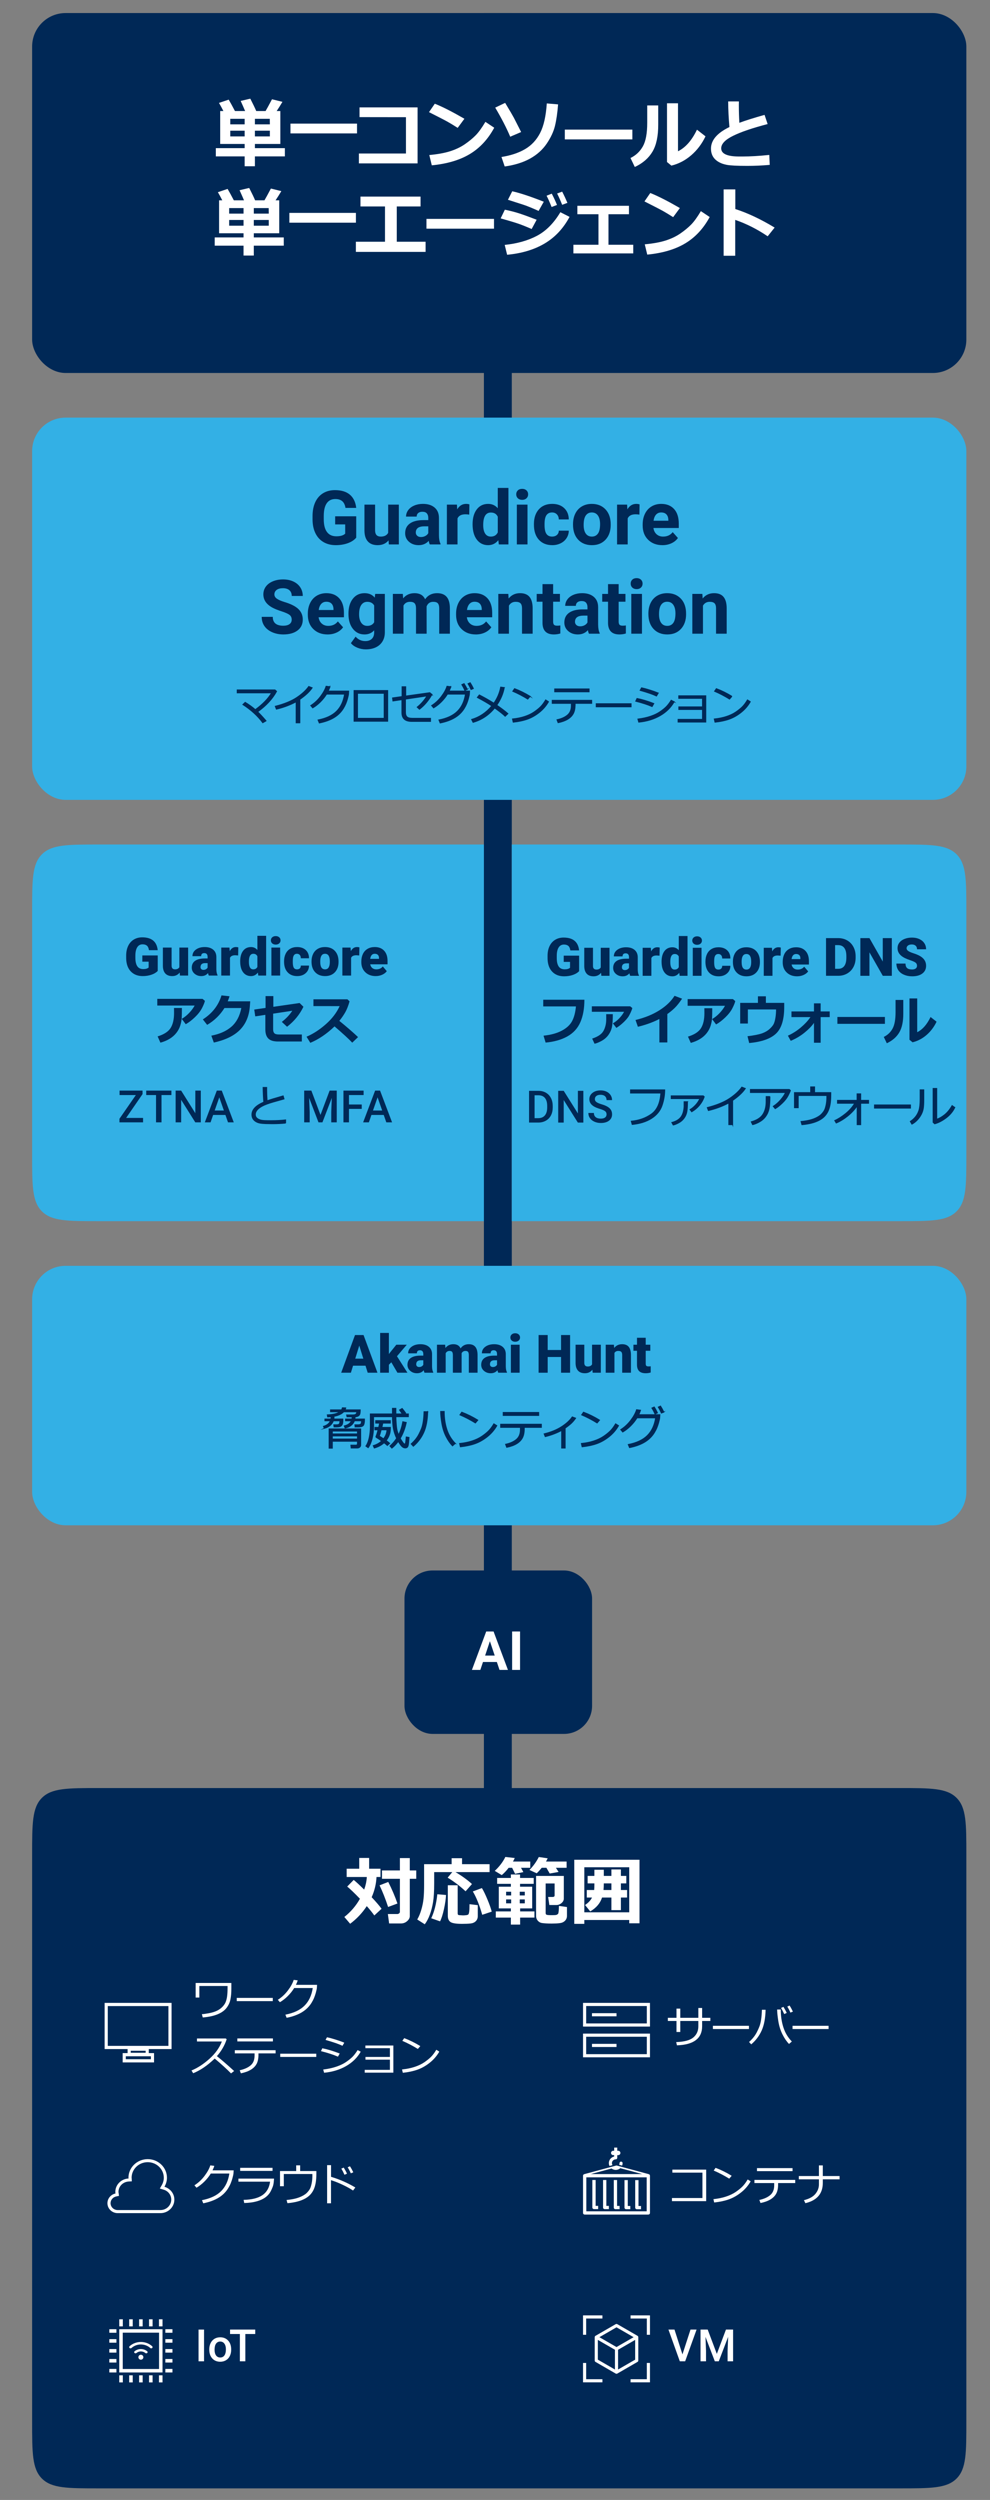 <?xml version="1.0" encoding="UTF-8"?><svg id="uuid-a02477f0-b943-4fd4-b700-96cf49f70902" xmlns="http://www.w3.org/2000/svg" viewBox="0 0 355 896"><rect x="0" y="0" width="355" height="896" fill="#808080" stroke="none"/><line x1="178.521" y1="4.679" x2="178.521" y2="795.679" style="fill:none; stroke:#002856; stroke-width:10px;"/><rect x="11.521" y="4.679" width="335" height="129" rx="12" ry="12" style="fill:#002856; stroke-width:0px;"/><rect x="11.521" y="453.679" width="335" height="93" rx="12" ry="12" style="fill:#33b0e5; stroke-width:0px;"/><rect x="11.521" y="149.679" width="335" height="137" rx="12" ry="12" style="fill:#33b0e5; stroke-width:0px;"/><path d="M11.521,664.852c0-11.314,0-16.971,3.515-20.485,3.515-3.515,9.172-3.515,20.485-3.515h287c11.314,0,16.971,0,20.485,3.515,3.515,3.514,3.515,9.171,3.515,20.485v203c0,11.314,0,16.971-3.515,20.485-3.514,3.515-9.171,3.515-20.485,3.515H35.521c-11.314,0-16.971,0-20.485-3.515-3.515-3.514-3.515-9.171-3.515-20.485v-203Z" style="fill:#002856; stroke-width:0px;"/><path d="M226.115,830.974h5.831v5.831h1.121v-6.953h-6.952v1.122Z" style="fill:#fff; stroke-width:0px;"/><path d="M210.189,836.805v-5.831h5.831v-1.122h-6.952v6.953h1.121Z" style="fill:#fff; stroke-width:0px;"/><path d="M216.02,852.73h-5.831v-5.831h-1.121v6.952h6.952v-1.121Z" style="fill:#fff; stroke-width:0px;"/><path d="M231.946,846.899v5.831h-5.831v1.121h6.952v-6.952h-1.121Z" style="fill:#fff; stroke-width:0px;"/><path d="M228.603,837.179l-7.253-4.187c-.174-.101-.388-.101-.561,0l-7.253,4.187c-.174.1-.281.285-.281.486v8.375c0,.2.107.385.281.485l7.253,4.188c.087.05.183.075.28.075s.194-.025.281-.075l7.253-4.188c.173-.1.28-.285.28-.485v-8.375c0-.201-.107-.386-.28-.486ZM221.069,834.125l6.132,3.54-6.132,3.54-6.131-3.54,6.131-3.54ZM214.377,838.636l6.131,3.54v7.08l-6.131-3.54v-7.08ZM221.63,849.256v-7.08l6.131-3.54v7.08l-6.131,3.54Z" style="fill:#fff; stroke-width:0px;"/><path d="M214.487,791.764h-1.49c-.325,0-.589-.262-.589-.584v-9.861h1.178v9.277h.901v1.168ZM218.329,790.609h-.9v-9.278h-1.178v9.861c0,.322.263.584.589.584h1.489v-1.167ZM222.172,790.621h-.9v-9.278h-1.179v9.861c0,.323.264.584.589.584h1.49v-1.167ZM226.015,790.634h-.901v-9.278h-1.178v9.861c0,.323.264.584.589.584h1.49v-1.167ZM229.857,790.645h-.9v-9.277h-1.179v9.861c0,.322.264.583.59.583h1.489v-1.167ZM219.644,776.007c-.142-.216-.218-.466-.218-.727,0-.357.142-.696.402-.953.259-.257.6-.398.961-.399.303,0,.548-.243.548-.542v-.964h.334c.441,0,.798-.353.798-.79,0-.436-.357-.79-.798-.79h-.334v-1.122h-1.096v1.122h-.331c-.441,0-.798.354-.798.79,0,.437.357.79.798.79h.331v.482c-.446.102-.856.326-1.189.656-.466.462-.722,1.073-.722,1.72,0,.359.079.707.229,1.024l1.085-.297ZM222.156,775.28c0,.21-.05.414-.143.598l1.067.295c.112-.281.172-.583.172-.893,0-.3-.246-.543-.548-.543-.303,0-.548.243-.548.543ZM233.068,779.796v13.34c0,.323-.264.584-.589.584h-22.822c-.325,0-.589-.261-.589-.584v-13.34c0-.263.176-.485.418-.558l11.503-3.095c.052-.014.106-.014.158.001l11.426,3.076c.28.045.495.286.495.576ZM211.828,779.213h18.471l-7.873-2.12c-.16.138-.354.275-.537.366-.338.169-.711.258-1.098.258-.309,0-.609-.057-.89-.166-.207-.08-.425-.21-.607-.346l-7.466,2.008ZM231.889,780.38h-21.643v12.173h21.643v-12.173Z" style="fill:#fff; stroke-width:0px;"/><path d="M52.966,774.941c3.18,0,5.775,2.512,5.775,5.59,0,.915-.255,1.83-.75,2.686l-.675,1.176,1.335.392c1.65.48,2.76,1.917,2.76,3.572,0,2.062-1.74,3.746-3.87,3.746h-15.345c-1.41,0-2.55-1.103-2.55-2.468,0-1.147.84-2.163,2.01-2.41l1.005-.204-.12-.987-.03-.145c-.015-.087-.03-.189-.03-.29,0-1.99,1.62-3.616,3.675-3.732l1.11-.058-.045-1.06c0-.073-.015-.16-.03-.218,0-3.078,2.595-5.59,5.775-5.59h0ZM52.966,773.852c-3.81,0-6.9,2.991-6.9,6.679,0,.087.03.174.03.261-2.64.131-4.74,2.222-4.74,4.806,0,.189.03.378.06.567-1.65.348-2.895,1.771-2.895,3.484,0,1.961,1.65,3.558,3.675,3.558h15.33c2.76,0,4.995-2.164,4.995-4.835,0-2.193-1.5-4.008-3.555-4.618.555-.972.9-2.047.9-3.223,0-3.688-3.09-6.679-6.9-6.679Z" style="fill:#fff; stroke-width:0px;"/><path d="M209.068,717.852v8.49h24v-8.49h-24ZM231.943,725.217h-21.75v-6.24h21.75v6.24Z" style="fill:#fff; stroke-width:0px;"/><path d="M221.069,721.541h-8.79v1.125h8.79v-1.125Z" style="fill:#fff; stroke-width:0px;"/><path d="M209.068,737.352h24v-8.49h-24v8.49ZM210.193,729.987h21.75v6.24h-21.75v-6.24Z" style="fill:#fff; stroke-width:0px;"/><path d="M221.069,732.538h-8.79v1.125h8.79v-1.125Z" style="fill:#fff; stroke-width:0px;"/><path d="M61.521,734.401v-16.549h-24v16.549h8.235v1.447h-1.77v3.337h11.25v-3.337h-1.89v-1.447h8.175ZM54.111,738.042h-9v-1.051h9v1.051ZM52.221,735.01v.716h-5.34v-.716h5.34ZM38.646,718.995h21.75v14.263h-21.75v-14.263Z" style="fill:#fff; stroke-width:0px;"/><path d="M11.521,326.679c0-11.314,0-16.971,3.515-20.485,3.515-3.515,9.172-3.515,20.485-3.515h138v135H35.521c-11.314,0-16.971,0-20.485-3.515-3.515-3.514-3.515-9.171-3.515-20.485v-87Z" style="fill:#33b0e5; stroke-width:0px;"/><path d="M346.521,413.679c0,11.314,0,16.971-3.515,20.485-3.514,3.515-9.171,3.515-20.485,3.515h-139v-135h139c11.314,0,16.971,0,20.485,3.515,3.515,3.514,3.515,9.171,3.515,20.485v87Z" style="fill:#33b0e5; stroke-width:0px;"/><path d="M42.767,834.804h15.51v15.51h-15.51v-15.51ZM44.011,836.047v13.023h13.023v-13.023h-13.023Z" style="fill:#fff; fill-rule:evenodd; stroke-width:0px;"/><path d="M39.206,849.043h2.543v1.271h-2.543v-1.271Z" style="fill:#fff; fill-rule:evenodd; stroke-width:0px;"/><path d="M39.206,845.485h2.543v1.271h-2.543v-1.271Z" style="fill:#fff; fill-rule:evenodd; stroke-width:0px;"/><path d="M39.206,841.923h2.543v1.272h-2.543v-1.272Z" style="fill:#fff; fill-rule:evenodd; stroke-width:0px;"/><path d="M39.206,838.366h2.543v1.271h-2.543v-1.271Z" style="fill:#fff; fill-rule:evenodd; stroke-width:0px;"/><path d="M39.206,834.804h2.543v1.272h-2.543v-1.272Z" style="fill:#fff; fill-rule:evenodd; stroke-width:0px;"/><path d="M61.836,850.313h-2.542v-1.271h2.542v1.271Z" style="fill:#fff; fill-rule:evenodd; stroke-width:0px;"/><path d="M61.836,846.756h-2.542v-1.271h2.542v1.271Z" style="fill:#fff; fill-rule:evenodd; stroke-width:0px;"/><path d="M61.836,843.195h-2.542v-1.272h2.542v1.272Z" style="fill:#fff; fill-rule:evenodd; stroke-width:0px;"/><path d="M61.836,839.637h-2.542v-1.271h2.542v1.271Z" style="fill:#fff; fill-rule:evenodd; stroke-width:0px;"/><path d="M61.836,836.076h-2.542v-1.272h2.542v1.272Z" style="fill:#fff; fill-rule:evenodd; stroke-width:0px;"/><path d="M44.039,831.246v2.543h-1.272v-2.543h1.272Z" style="fill:#fff; fill-rule:evenodd; stroke-width:0px;"/><path d="M47.593,831.246v2.543h-1.271v-2.543h1.271Z" style="fill:#fff; fill-rule:evenodd; stroke-width:0px;"/><path d="M51.155,831.246v2.543h-1.272v-2.543h1.272Z" style="fill:#fff; fill-rule:evenodd; stroke-width:0px;"/><path d="M54.716,831.246v2.543h-1.271v-2.543h1.271Z" style="fill:#fff; fill-rule:evenodd; stroke-width:0px;"/><path d="M58.277,831.246v2.543h-1.271v-2.543h1.271Z" style="fill:#fff; fill-rule:evenodd; stroke-width:0px;"/><path d="M42.767,853.876v-2.542h1.272v2.542h-1.272Z" style="fill:#fff; fill-rule:evenodd; stroke-width:0px;"/><path d="M46.322,853.876v-2.542h1.271v2.542h-1.271Z" style="fill:#fff; fill-rule:evenodd; stroke-width:0px;"/><path d="M49.883,853.876v-2.542h1.272v2.542h-1.272Z" style="fill:#fff; fill-rule:evenodd; stroke-width:0px;"/><path d="M53.445,853.876v-2.542h1.271v2.542h-1.271Z" style="fill:#fff; fill-rule:evenodd; stroke-width:0px;"/><path d="M57.006,853.876v-2.542h1.271v2.542h-1.271Z" style="fill:#fff; fill-rule:evenodd; stroke-width:0px;"/><path d="M51.148,844.219c.348.348.348.911,0,1.258-.348.348-.911.348-1.259,0-.347-.347-.348-.91,0-1.258.348-.348.911-.348,1.259,0Z" style="fill:#fff; stroke-width:0px;"/><path d="M52.791,843.325c.192-.165.192-.432,0-.597-1.255-1.073-3.287-1.073-4.542,0-.193.165-.193.432,0,.597.193.165.505.165.699,0,.868-.743,2.275-.743,3.144,0,.192.165.505.165.699,0Z" style="fill:#fff; stroke-width:0px;"/><path d="M54.569,841.54c.19-.173.19-.455,0-.628-2.239-2.04-5.864-2.04-8.105,0-.191.173-.191.454,0,.628.191.173.5.173.69,0,1.858-1.692,4.866-1.693,6.725,0,.191.173.499.173.689,0Z" style="fill:#fff; stroke-width:0px;"/><rect x="145.044" y="562.872" width="67.267" height="58.576" rx="10.057" ry="10.057" style="fill:#002856; stroke-width:0px;"/><g id="uuid-f6826cd0-db0a-4823-aaf2-1b185b45371d"><path d="M102.149,56.053h-10.745v3.533h-3.678v-3.533h-10.336v-2.953h10.336v-1.504h-8.767v-11.799h1.147c-.536-1.063-1.063-2.035-1.582-2.914l3.481-1.173c.527.879,1.274,2.241,2.241,4.087h3.652c-.36-.861-.892-2.07-1.595-3.625l3.454-.805c1.011,1.978,1.718,3.454,2.123,4.43h3.349c.387-.642,1.156-2.048,2.307-4.219l3.744.923c-.712,1.195-1.402,2.294-2.07,3.296h1.318v11.799h-9.123v1.504h10.745v2.953ZM87.726,42.578h-5.155v1.991h5.155v-1.991ZM87.726,46.837h-5.155v2.057h5.155v-2.057ZM96.77,44.569l-.026-1.991h-5.339v1.991h5.366ZM96.77,48.894v-2.057h-5.366v2.057h5.366Z" style="fill:#fff; stroke-width:0px;"/><path d="M128.02,47.812h-23.862v-3.507h23.862v3.507Z" style="fill:#fff; stroke-width:0px;"/><path d="M149.736,58.557h-21.041v-3.533h16.875v-13.025l-16.651-.025v-3.481h20.817v20.064Z" style="fill:#fff; stroke-width:0px;"/><path d="M166.529,42.565l-2.413,3.269c-1.301-.835-2.455-1.538-3.46-2.109-1.007-.571-3.281-1.749-6.823-3.533l2.083-3.019c2.76,1.098,6.297,2.896,10.613,5.392ZM177.221,45.782c-2.232,4.122-5.146,7.265-8.741,9.427s-8.143,3.511-13.645,4.047l-.896-3.691c3.006-.273,5.511-.73,7.515-1.371s3.759-1.483,5.267-2.524c1.507-1.042,2.79-2.101,3.85-3.178,1.059-1.076,2.221-2.683,3.487-4.818l3.164,2.109Z" style="fill:#fff; stroke-width:0px;"/><path d="M186.872,47.324l-3.916,1.675c-1.318-3.129-3.111-6.604-5.379-10.429l3.56-1.7c1.696,2.821,2.736,4.595,3.118,5.319.383.726,1.255,2.438,2.617,5.135ZM200.121,37.41c-.237,3.051-.608,5.617-1.113,7.699-.506,2.084-1.501,4.217-2.986,6.401s-3.478,3.966-5.979,5.346c-2.501,1.38-5.522,2.315-9.064,2.808l-1.16-3.4c3.34-.527,6.161-1.466,8.464-2.815,2.303-1.349,4.1-3.273,5.392-5.774,1.292-2.5,2.092-6.035,2.399-10.605l4.047.342Z" style="fill:#fff; stroke-width:0px;"/><path d="M226.756,49.961h-24.219v-3.506h24.219v3.506Z" style="fill:#fff; stroke-width:0px;"/><path d="M236.028,44.622c.018,4.131-.663,7.368-2.043,9.71s-3.498,4.182-6.354,5.518l-1.543-3.217c1.925-.941,3.406-2.336,4.443-4.186,1.037-1.85,1.556-4.665,1.556-8.444v-6.209h3.941v6.829ZM252.982,48.867c-1.274,2.672-2.978,4.929-5.108,6.769-2.132,1.842-4.507,3.083-7.126,3.725l-1.568-1.292v-21.054h3.941v17.204c2.698-1.327,4.966-3.907,6.803-7.739l3.059,2.387Z" style="fill:#fff; stroke-width:0px;"/><path d="M276.015,59.098c-2.777.237-5.449.355-8.016.355-3.709,0-6.196-.127-7.462-.382-1.74-.343-3.106-.999-4.1-1.971s-1.49-2.253-1.49-3.843c0-3.016,2.206-5.59,6.618-7.727-.281-3.031-.431-6.09-.448-9.176h3.837l-.014,1.188v.395c0,1.951.061,3.978.185,6.078,2.03-.765,5.041-1.714,9.031-2.848l1.107,3.296c-5.379,1.397-9.499,2.798-12.359,4.199-2.861,1.401-4.292,2.902-4.292,4.502,0,1.951,2.149,2.927,6.447,2.927h1.226c2.769,0,5.959-.19,9.571-.566l.158,3.572Z" style="fill:#fff; stroke-width:0px;"/><path d="M101.752,88.053h-10.745v3.533h-3.678v-3.533h-10.336v-2.953h10.336v-1.504h-8.767v-11.799h1.147c-.536-1.063-1.063-2.035-1.582-2.914l3.481-1.173c.527.879,1.274,2.241,2.241,4.087h3.652c-.36-.861-.892-2.07-1.595-3.625l3.454-.805c1.011,1.978,1.718,3.454,2.123,4.43h3.349c.387-.642,1.156-2.048,2.307-4.219l3.744.923c-.712,1.195-1.402,2.294-2.07,3.296h1.318v11.799h-9.123v1.504h10.745v2.953ZM87.33,74.578h-5.155v1.991h5.155v-1.991ZM87.33,78.837h-5.155v2.057h5.155v-2.057ZM96.374,76.569l-.026-1.991h-5.339v1.991h5.366ZM96.374,80.894v-2.057h-5.366v2.057h5.366Z" style="fill:#fff; stroke-width:0px;"/><path d="M127.624,79.812h-23.862v-3.507h23.862v3.507Z" style="fill:#fff; stroke-width:0px;"/><path d="M152.609,90.28h-24.996v-3.639h10.441v-12.644h-8.793v-3.533h21.542v3.533h-8.53v12.644h10.336v3.639Z" style="fill:#fff; stroke-width:0px;"/><path d="M177.141,81.961h-24.218v-3.506h24.218v3.506Z" style="fill:#fff; stroke-width:0px;"/><path d="M192.436,78.758l-1.793,3.322c-1.951-.853-3.558-1.494-4.818-1.925-1.262-.431-3.36-1.06-6.295-1.886l1.503-3.111c1.837.379,3.509.807,5.016,1.286s3.637,1.25,6.388,2.313ZM204.235,77.73c-2.232,4.157-5.214,7.339-8.945,9.545-3.731,2.206-8.211,3.551-13.441,4.034l-.87-3.533c4.5-.466,8.369-1.56,11.608-3.283s6.023-4.535,8.352-8.438l3.296,1.675ZM194.994,72.298l-1.859,3.296c-.958-.431-1.947-.857-2.966-1.279s-1.85-.733-2.492-.935l-5.537-1.779,1.542-3.046c2.804.624,6.574,1.872,11.312,3.744ZM199.727,73.458l-1.925.738c-.703-1.749-1.305-3.099-1.806-4.048l1.859-.738c.738,1.416,1.362,2.765,1.872,4.048ZM203.471,72.707l-1.886.698c-.615-1.538-1.217-2.888-1.806-4.048l1.806-.672c.668,1.292,1.297,2.633,1.886,4.021Z" style="fill:#fff; stroke-width:0px;"/><path d="M227.078,90.82h-21.463v-3.098h8.991v-10.942h-7.567v-3.019h18.497v3.019h-7.344v10.942h8.886v3.098Z" style="fill:#fff; stroke-width:0px;"/><path d="M243.792,74.565l-2.412,3.269c-1.301-.835-2.455-1.538-3.461-2.109-1.007-.571-3.28-1.749-6.822-3.533l2.083-3.019c2.76,1.098,6.297,2.896,10.612,5.392ZM254.484,77.782c-2.232,4.122-5.146,7.265-8.741,9.427s-8.143,3.511-13.645,4.047l-.896-3.691c3.006-.273,5.511-.73,7.515-1.371s3.759-1.483,5.267-2.524c1.507-1.042,2.79-2.101,3.85-3.178,1.059-1.076,2.222-2.683,3.487-4.818l3.164,2.109Z" style="fill:#fff; stroke-width:0px;"/><path d="M277.771,81.566l-2.492,3.124c-3.744-2.54-7.624-4.5-11.641-5.88v12.854h-4.153v-23.783h4.192v7.041c4.447,1.432,9.146,3.647,14.094,6.644Z" style="fill:#fff; stroke-width:0px;"/><path d="M127.737,192.701c-.712.852-1.718,1.514-3.019,1.984-1.301.469-2.742.705-4.324.705-1.661,0-3.118-.363-4.371-1.088-1.252-.725-2.219-1.777-2.9-3.158-.681-1.379-1.03-3.001-1.048-4.864v-1.306c0-1.916.323-3.574.969-4.977.646-1.401,1.578-2.474,2.795-3.217,1.217-.742,2.644-1.113,4.278-1.113,2.276,0,4.056.543,5.339,1.627,1.283,1.086,2.043,2.666,2.281,4.74h-3.85c-.176-1.099-.565-1.902-1.167-2.412s-1.43-.766-2.485-.766c-1.345,0-2.369.506-3.072,1.517s-1.059,2.514-1.068,4.509v1.227c0,2.012.382,3.533,1.147,4.561.765,1.029,1.885,1.543,3.362,1.543,1.485,0,2.544-.316,3.177-.949v-3.309h-3.599v-2.914h7.554v7.66Z" style="fill:#002856; stroke-width:0px;"/><path d="M139.325,193.676c-.94,1.143-2.241,1.715-3.902,1.715-1.529,0-2.696-.44-3.501-1.318-.804-.879-1.215-2.167-1.232-3.863v-9.348h3.81v9.227c0,1.486.677,2.231,2.03,2.231,1.292,0,2.18-.449,2.663-1.346v-10.111h3.823v14.266h-3.586l-.105-1.451Z" style="fill:#002856; stroke-width:0px;"/><path d="M154.116,195.127c-.176-.344-.303-.769-.382-1.279-.923,1.028-2.123,1.543-3.599,1.543-1.397,0-2.556-.404-3.474-1.213-.919-.809-1.378-1.828-1.378-3.059,0-1.512.56-2.672,1.681-3.481,1.121-.809,2.74-1.218,4.858-1.227h1.753v-.817c0-.659-.169-1.187-.507-1.582-.339-.396-.873-.593-1.602-.593-.642,0-1.145.153-1.509.461-.365.308-.547.73-.547,1.266h-3.81c0-.826.255-1.591.765-2.294s1.23-1.255,2.162-1.655c.932-.398,1.978-.6,3.138-.6,1.758,0,3.153.441,4.186,1.326,1.033.883,1.549,2.124,1.549,3.724v6.183c.009,1.353.198,2.378.567,3.072v.225h-3.85ZM150.965,192.477c.562,0,1.081-.125,1.556-.375.475-.252.826-.588,1.055-1.01v-2.451h-1.424c-1.907,0-2.922.658-3.045,1.977l-.013.225c0,.475.167.865.501,1.174.334.307.791.461,1.371.461Z" style="fill:#002856; stroke-width:0px;"/><path d="M168.265,184.435c-.519-.07-.976-.105-1.371-.105-1.441,0-2.386.487-2.834,1.464v9.334h-3.81v-14.266h3.599l.105,1.701c.765-1.31,1.824-1.965,3.177-1.965.422,0,.817.058,1.187.172l-.053,3.665Z" style="fill:#002856; stroke-width:0px;"/><path d="M169.461,187.889c0-2.224.498-3.994,1.496-5.312s2.362-1.978,4.094-1.978c1.389,0,2.536.519,3.441,1.557v-7.277h3.823v20.25h-3.441l-.185-1.517c-.949,1.187-2.171,1.78-3.665,1.78-1.679,0-3.025-.662-4.041-1.984-1.015-1.322-1.522-3.162-1.522-5.518ZM173.272,188.172c0,1.338.233,2.364.699,3.077s1.143,1.069,2.03,1.069c1.178,0,2.008-.497,2.492-1.492v-5.638c-.475-.995-1.296-1.492-2.465-1.492-1.837,0-2.755,1.492-2.755,4.476Z" style="fill:#002856; stroke-width:0px;"/><path d="M185.107,177.17c0-.57.191-1.041.574-1.41.382-.369.903-.554,1.562-.554.65,0,1.169.185,1.556.554s.58.84.58,1.41c0,.58-.196,1.055-.586,1.424-.392.369-.908.555-1.549.555s-1.158-.185-1.549-.555-.586-.844-.586-1.424ZM189.154,195.127h-3.823v-14.266h3.823v14.266Z" style="fill:#002856; stroke-width:0px;"/><path d="M197.987,192.318c.703,0,1.274-.193,1.714-.58s.668-.9.685-1.543h3.573c-.009.967-.273,1.853-.791,2.656-.519.805-1.228,1.43-2.129,1.873-.901.443-1.897.666-2.987.666-2.039,0-3.647-.648-4.825-1.945-1.178-1.296-1.767-3.087-1.767-5.372v-.251c0-2.197.585-3.95,1.753-5.26s2.773-1.965,4.812-1.965c1.785,0,3.214.508,4.292,1.523,1.076,1.016,1.624,2.366,1.642,4.054h-3.573c-.018-.742-.246-1.345-.685-1.81-.44-.463-1.02-.695-1.74-.695-.888,0-1.558.324-2.01.971-.453.646-.679,1.696-.679,3.148v.397c0,1.471.224,2.526.672,3.169s1.129.964,2.043.964Z" style="fill:#002856; stroke-width:0px;"/><path d="M205.477,187.862c0-1.415.273-2.677.817-3.784s1.329-1.964,2.353-2.57c1.023-.606,2.213-.91,3.566-.91,1.925,0,3.495.59,4.713,1.768,1.217,1.178,1.897,2.777,2.037,4.799l.026.975c0,2.189-.611,3.945-1.833,5.268s-2.86,1.984-4.917,1.984-3.698-.66-4.925-1.978c-1.226-1.318-1.839-3.111-1.839-5.379v-.171ZM209.287,188.133c0,1.355.255,2.393.765,3.109.51.718,1.239,1.076,2.188,1.076.923,0,1.644-.354,2.162-1.062.519-.709.777-1.842.777-3.4,0-1.329-.259-2.359-.777-3.09s-1.248-1.096-2.188-1.096c-.932,0-1.652.363-2.162,1.09-.51.726-.765,1.85-.765,3.373Z" style="fill:#002856; stroke-width:0px;"/><path d="M229.287,184.435c-.519-.07-.976-.105-1.371-.105-1.441,0-2.386.487-2.834,1.464v9.334h-3.811v-14.266h3.6l.105,1.701c.765-1.31,1.823-1.965,3.177-1.965.422,0,.817.058,1.187.172l-.053,3.665Z" style="fill:#002856; stroke-width:0px;"/><path d="M237.531,195.391c-2.092,0-3.795-.643-5.108-1.926-1.315-1.283-1.971-2.992-1.971-5.128v-.369c0-1.433.276-2.714.83-3.843s1.339-2,2.353-2.611c1.016-.609,2.173-.916,3.474-.916,1.951,0,3.487.615,4.608,1.846,1.12,1.23,1.681,2.976,1.681,5.234v1.556h-9.084c.123.932.495,1.679,1.114,2.241.62.562,1.404.844,2.353.844,1.468,0,2.614-.531,3.44-1.596l1.872,2.097c-.571.809-1.345,1.44-2.32,1.892-.976.453-2.057.68-3.243.68ZM237.097,183.67c-.756,0-1.369.256-1.839.768-.471.513-.771,1.246-.903,2.199h5.3v-.305c-.018-.848-.246-1.504-.685-1.967s-1.063-.695-1.872-.695Z" style="fill:#002856; stroke-width:0px;"/><path d="M104.601,222.09c0-.746-.264-1.32-.791-1.721-.527-.398-1.477-.82-2.848-1.266-1.371-.443-2.457-.881-3.256-1.31-2.18-1.178-3.269-2.765-3.269-4.76,0-1.037.292-1.962.877-2.775.584-.812,1.424-1.447,2.518-1.904,1.095-.457,2.323-.685,3.685-.685,1.371,0,2.593.248,3.665.744,1.072.497,1.905,1.197,2.498,2.103.593.904.89,1.934.89,3.084h-3.955c0-.879-.277-1.562-.831-2.049-.554-.488-1.331-.732-2.333-.732-.967,0-1.718.205-2.254.613s-.804.947-.804,1.615c0,.623.314,1.147.942,1.568s1.554.817,2.775,1.187c2.25.677,3.889,1.517,4.918,2.519s1.542,2.25,1.542,3.744c0,1.66-.628,2.964-1.885,3.908-1.257.945-2.949,1.418-5.076,1.418-1.477,0-2.821-.272-4.034-.81-1.213-.541-2.138-1.281-2.775-2.223-.637-.94-.956-2.029-.956-3.269h3.968c0,2.119,1.266,3.178,3.797,3.178.94,0,1.674-.191,2.202-.574.527-.381.791-.916.791-1.602Z" style="fill:#002856; stroke-width:0px;"/><path d="M117.463,227.391c-2.092,0-3.795-.643-5.109-1.926s-1.971-2.992-1.971-5.128v-.369c0-1.433.277-2.714.831-3.843s1.338-2,2.353-2.611c1.016-.609,2.173-.916,3.474-.916,1.951,0,3.487.615,4.608,1.846,1.12,1.23,1.681,2.976,1.681,5.234v1.556h-9.084c.123.932.495,1.679,1.114,2.241.62.562,1.404.844,2.353.844,1.468,0,2.615-.531,3.441-1.596l1.872,2.097c-.571.809-1.345,1.44-2.32,1.892-.976.453-2.057.68-3.243.68ZM117.028,215.67c-.756,0-1.369.256-1.839.768-.471.513-.771,1.246-.903,2.199h5.3v-.305c-.018-.848-.246-1.504-.685-1.967s-1.063-.695-1.872-.695Z" style="fill:#002856; stroke-width:0px;"/><path d="M124.957,219.889c0-2.188.521-3.951,1.562-5.287,1.042-1.336,2.446-2.004,4.212-2.004,1.565,0,2.782.537,3.652,1.609l.158-1.346h3.454v13.791c0,1.248-.283,2.333-.851,3.256-.566.923-1.364,1.626-2.393,2.109s-2.232.725-3.612.725c-1.046,0-2.065-.209-3.059-.625-.993-.418-1.745-.957-2.254-1.615l1.688-2.32c.949,1.062,2.101,1.595,3.454,1.595,1.011,0,1.797-.271,2.36-.811.562-.539.844-1.307.844-2.3v-.765c-.879.993-2.035,1.49-3.467,1.49-1.714,0-3.101-.67-4.16-2.012-1.059-1.34-1.588-3.117-1.588-5.332v-.158ZM128.767,220.172c0,1.295.259,2.309.778,3.044s1.23,1.103,2.136,1.103c1.16,0,1.991-.435,2.492-1.307v-6.008c-.51-.871-1.331-1.308-2.465-1.308-.914,0-1.633.374-2.156,1.122s-.784,1.867-.784,3.353Z" style="fill:#002856; stroke-width:0px;"/><path d="M144.444,212.861l.119,1.596c1.011-1.239,2.377-1.859,4.1-1.859,1.837,0,3.098.726,3.784,2.176,1.002-1.45,2.43-2.176,4.285-2.176,1.547,0,2.698.451,3.454,1.352.756.901,1.134,2.257,1.134,4.067v9.11h-3.823v-9.098c0-.809-.158-1.398-.475-1.773-.316-.373-.875-.56-1.674-.56-1.143,0-1.934.545-2.373,1.635l.013,9.796h-3.81v-9.084c0-.826-.163-1.424-.488-1.793s-.879-.554-1.661-.554c-1.081,0-1.863.448-2.347,1.345v10.086h-3.81v-14.266h3.573Z" style="fill:#002856; stroke-width:0px;"/><path d="M170.625,227.391c-2.092,0-3.795-.643-5.109-1.926s-1.971-2.992-1.971-5.128v-.369c0-1.433.277-2.714.831-3.843s1.338-2,2.353-2.611c1.016-.609,2.173-.916,3.474-.916,1.951,0,3.487.615,4.608,1.846,1.12,1.23,1.681,2.976,1.681,5.234v1.556h-9.084c.123.932.495,1.679,1.114,2.241.62.562,1.404.844,2.353.844,1.468,0,2.615-.531,3.441-1.596l1.872,2.097c-.571.809-1.345,1.44-2.32,1.892-.976.453-2.057.68-3.243.68ZM170.19,215.67c-.756,0-1.369.256-1.839.768-.471.513-.771,1.246-.903,2.199h5.3v-.305c-.018-.848-.246-1.504-.685-1.967s-1.063-.695-1.872-.695Z" style="fill:#002856; stroke-width:0px;"/><path d="M182.271,212.861l.119,1.648c1.02-1.274,2.386-1.912,4.1-1.912,1.512,0,2.637.444,3.375,1.332s1.116,2.215,1.134,3.981v9.216h-3.81v-9.123c0-.809-.176-1.395-.527-1.76-.352-.365-.936-.548-1.753-.548-1.072,0-1.877.457-2.413,1.371v10.06h-3.81v-14.266h3.586Z" style="fill:#002856; stroke-width:0px;"/><path d="M198.345,209.356v3.506h2.439v2.795h-2.439v7.119c0,.527.101.906.303,1.135s.589.342,1.161.342c.422,0,.795-.03,1.12-.092v2.887c-.747.229-1.516.344-2.307.344-2.672,0-4.034-1.35-4.087-4.048v-7.686h-2.083v-2.795h2.083v-3.506h3.81Z" style="fill:#002856; stroke-width:0px;"/><path d="M211.199,227.127c-.176-.344-.303-.769-.382-1.279-.923,1.028-2.123,1.543-3.6,1.543-1.397,0-2.556-.404-3.474-1.213-.919-.809-1.378-1.828-1.378-3.059,0-1.512.56-2.672,1.681-3.481,1.121-.809,2.74-1.218,4.858-1.227h1.754v-.817c0-.659-.17-1.187-.508-1.582-.339-.396-.872-.593-1.602-.593-.642,0-1.145.153-1.51.461-.365.308-.547.73-.547,1.266h-3.811c0-.826.255-1.591.765-2.294s1.23-1.255,2.162-1.655c.932-.398,1.978-.6,3.138-.6,1.758,0,3.153.441,4.186,1.326,1.033.883,1.55,2.124,1.55,3.724v6.183c.009,1.353.197,2.378.566,3.072v.225h-3.85ZM208.049,224.477c.562,0,1.081-.125,1.556-.375.475-.252.826-.588,1.055-1.01v-2.451h-1.424c-1.907,0-2.923.658-3.046,1.977l-.013.225c0,.475.167.865.501,1.174.334.307.791.461,1.371.461Z" style="fill:#002856; stroke-width:0px;"/><path d="M221.841,209.356v3.506h2.439v2.795h-2.439v7.119c0,.527.102.906.304,1.135s.589.342,1.16.342c.422,0,.795-.03,1.12-.092v2.887c-.747.229-1.516.344-2.307.344-2.672,0-4.034-1.35-4.087-4.048v-7.686h-2.083v-2.795h2.083v-3.506h3.81Z" style="fill:#002856; stroke-width:0px;"/><path d="M226.152,209.17c0-.57.19-1.041.573-1.41.382-.369.903-.554,1.562-.554.65,0,1.169.185,1.556.554s.58.84.58,1.41c0,.58-.196,1.055-.587,1.424-.392.369-.907.555-1.549.555s-1.158-.185-1.55-.555c-.391-.369-.586-.844-.586-1.424ZM230.199,227.127h-3.823v-14.266h3.823v14.266Z" style="fill:#002856; stroke-width:0px;"/><path d="M232.506,219.862c0-1.415.273-2.677.817-3.784s1.329-1.964,2.353-2.57c1.023-.606,2.213-.91,3.566-.91,1.925,0,3.495.59,4.713,1.768,1.217,1.178,1.897,2.777,2.037,4.799l.026.975c0,2.189-.611,3.945-1.833,5.268s-2.86,1.984-4.917,1.984-3.698-.66-4.925-1.978c-1.226-1.318-1.839-3.111-1.839-5.379v-.171ZM236.316,220.133c0,1.355.255,2.393.765,3.109.51.718,1.239,1.076,2.188,1.076.923,0,1.644-.354,2.162-1.062.519-.709.777-1.842.777-3.4,0-1.329-.259-2.359-.777-3.09s-1.248-1.096-2.188-1.096c-.932,0-1.652.363-2.162,1.09-.51.726-.765,1.85-.765,3.373Z" style="fill:#002856; stroke-width:0px;"/><path d="M251.849,212.861l.118,1.648c1.02-1.274,2.387-1.912,4.101-1.912,1.512,0,2.637.444,3.375,1.332s1.116,2.215,1.134,3.981v9.216h-3.811v-9.123c0-.809-.176-1.395-.527-1.76-.352-.365-.935-.548-1.753-.548-1.072,0-1.877.457-2.413,1.371v10.06h-3.81v-14.266h3.586Z" style="fill:#002856; stroke-width:0px;"/><path d="M95.416,258.361l-1.196.682c-1.796-2.438-4.178-4.612-7.144-6.524l.84-.802c1.337.802,2.55,1.678,3.64,2.626,2.664-1.952,4.607-3.956,5.828-6.009h-12.337v-1.067h13.562l.575.522c-1.483,2.719-3.744,5.161-6.781,7.326.782.746,1.786,1.828,3.013,3.246Z" style="fill:#002856; stroke:#002856; stroke-miterlimit:10; stroke-width:.3px;"/><path d="M107.531,259.073h-1.347v-7.538c-2.215,1.176-4.576,2.056-7.084,2.642l-.401-1.037c3.275-.843,5.858-1.899,7.75-3.171,1.893-1.272,3.312-2.586,4.261-3.943l1.241.484c-.918,1.372-2.392,2.755-4.42,4.147v8.416Z" style="fill:#002856; stroke:#002856; stroke-miterlimit:10; stroke-width:.3px;"/><path d="M118.325,246.131c-.146.479-.355.997-.628,1.552h7.341l-.06,1.052c-.015.303-.144.891-.386,1.764-.156.56-.35,1.123-.579,1.688-.23.565-.531,1.15-.904,1.756s-.824,1.176-1.351,1.711c-.527.534-1.142,1.022-1.843,1.464-.701.442-1.513.834-2.433,1.178-.921.343-1.921.62-3.001.832l-.446-1.09c2.911-.565,5.127-1.607,6.648-3.126,1.522-1.519,2.476-3.56,2.865-6.122h-6.448c-.595.979-1.333,1.905-2.214,2.781-.88.875-1.8,1.59-2.758,2.146l-.712-.84c1.337-.848,2.503-1.929,3.497-3.243.994-1.315,1.667-2.542,2.021-3.683l1.393.182Z" style="fill:#002856; stroke:#002856; stroke-miterlimit:10; stroke-width:.3px;"/><path d="M139.03,258.506h-12.079v-11.02h12.079v11.02ZM137.744,257.446v-8.954h-9.536v8.954h9.536Z" style="fill:#002856; stroke:#002856; stroke-miterlimit:10; stroke-width:.3px;"/><path d="M154.905,248.924c-1.211,2.144-2.709,3.905-4.496,5.283l-.825-.757c1.407-1.131,2.581-2.473,3.519-4.026l-7.705,1.15v4.753c0,.711.178,1.242.534,1.593.355.351,1.025.526,2.009.526h6.448v1.12h-6.773c-2.336,0-3.504-1.05-3.504-3.148v-4.655l-3.224.484-.136-1.112,3.421-.484v-3.519h1.317v3.338l8.636-1.211.779.666Z" style="fill:#002856; stroke:#002856; stroke-miterlimit:10; stroke-width:.3px;"/><path d="M161.674,246.131c-.146.479-.356.997-.628,1.552h7.342l-.06,1.052c-.016.303-.144.891-.386,1.764-.156.56-.35,1.123-.579,1.688-.23.565-.531,1.15-.904,1.756s-.824,1.176-1.351,1.711c-.527.534-1.142,1.022-1.843,1.464-.701.442-1.513.834-2.433,1.178-.921.343-1.921.62-3.001.832l-.447-1.09c2.912-.565,5.128-1.607,6.649-3.126,1.522-1.519,2.476-3.56,2.865-6.122h-6.448c-.595.979-1.333,1.905-2.214,2.781-.88.875-1.8,1.59-2.759,2.146l-.711-.84c1.337-.848,2.502-1.929,3.496-3.243.994-1.315,1.668-2.542,2.021-3.683l1.393.182ZM167.547,247.062l-.863.386c-.328-.742-.691-1.434-1.09-2.074l.825-.37c.444.69.82,1.377,1.127,2.059ZM169.765,246.782l-.87.355c-.338-.787-.699-1.483-1.082-2.089l.794-.371c.398.616.785,1.317,1.158,2.104Z" style="fill:#002856; stroke:#002856; stroke-miterlimit:10; stroke-width:.3px;"/><path d="M180.835,246.427c-.394,2.204-1.29,4.311-2.687,6.319,1.534,1.044,2.863,2.054,3.989,3.027l-.992.946c-.701-.696-1.955-1.685-3.761-2.967-2.104,2.562-4.688,4.28-7.75,5.153l-.53-1.052c2.785-.808,5.2-2.422,7.243-4.844-1.161-.808-2.894-1.819-5.199-3.035l.727-.915c2.043,1.054,3.781,2.046,5.214,2.974,1.241-1.791,2.056-3.716,2.445-5.774l1.302.167Z" style="fill:#002856; stroke:#002856; stroke-miterlimit:10; stroke-width:.3px;"/><path d="M196.701,251.497c-.848,1.478-1.947,2.756-3.3,3.833-1.352,1.078-2.758,1.88-4.219,2.407-1.46.527-3.18.896-5.158,1.108l-.265-1.165c1.645-.167,3.118-.468,4.42-.904s2.405-.964,3.311-1.582c.905-.618,1.669-1.231,2.29-1.839.62-.608,1.248-1.444,1.884-2.509l1.037.65ZM190.102,249.575l-.855.991c-1.801-1.11-3.598-2.046-5.389-2.808l.651-.946c1.887.706,3.752,1.627,5.593,2.763Z" style="fill:#002856; stroke:#002856; stroke-miterlimit:10; stroke-width:.3px;"/><path d="M206.231,252.609c0,1.272-.211,2.309-.632,3.111-.422.802-1.087,1.481-1.995,2.039s-2.068.981-3.481,1.268l-.408-1.066c1.584-.339,2.841-.897,3.769-1.677.929-.779,1.393-1.911,1.393-3.394v-.787h-6.864v-1.105h14.168v1.105h-5.948v.507ZM211.248,247.963h-12.351v-1.052h12.351v1.052Z" style="fill:#002856; stroke:#002856; stroke-miterlimit:10; stroke-width:.3px;"/><path d="M226.309,253.336h-12.519v-1.12h12.519v1.12Z" style="fill:#002856; stroke:#002856; stroke-miterlimit:10; stroke-width:.3px;"/><path d="M234.463,252.148l-.621,1.097c-1.569-.681-3.534-1.321-5.896-1.922l.47-.991c1.705.322,3.721.928,6.047,1.816ZM241.759,251.513c-1.171,2.059-2.862,3.724-5.075,4.995-2.212,1.272-4.762,2.046-7.647,2.323l-.31-1.12c1.716-.212,3.239-.545,4.571-.999s2.45-.99,3.353-1.608c.902-.618,1.637-1.205,2.202-1.76.565-.555,1.173-1.347,1.824-2.376l1.082.545ZM236.045,248.394l-.636,1.074c-1.257-.606-3.217-1.284-5.881-2.036l.515-.923c.711.141,1.656.394,2.834.757s2.234.739,3.168,1.128Z" style="fill:#002856; stroke:#002856; stroke-miterlimit:10; stroke-width:.3px;"/><path d="M253.095,258.801h-9.952v-.977h8.757v-3.534h-8.492v-.946h8.492v-3.042h-8.523v-.932h9.718v9.431Z" style="fill:#002856; stroke:#002856; stroke-miterlimit:10; stroke-width:.3px;"/><path d="M269.06,251.497c-.848,1.478-1.947,2.756-3.3,3.833-1.352,1.078-2.758,1.88-4.219,2.407s-3.18.896-5.158,1.108l-.265-1.165c1.645-.167,3.118-.468,4.42-.904s2.405-.964,3.312-1.582c.905-.618,1.668-1.231,2.289-1.839.62-.608,1.249-1.444,1.885-2.509l1.036.65ZM262.46,249.575l-.855.991c-1.802-1.11-3.598-2.046-5.389-2.808l.65-.946c1.888.706,3.752,1.627,5.593,2.763Z" style="fill:#002856; stroke:#002856; stroke-miterlimit:10; stroke-width:.3px;"/><path d="M116.29,511.944l-.312-.734c1.27-.37,2.099-1.028,2.484-1.977h-1.961v-.648h2.156c.036-.188.057-.406.062-.656h1.062c-.005.214-.026.433-.062.656h3.242v.375c0,.641-.068,1.144-.203,1.508-.136.364-.386.622-.75.773-.365.151-1.107.211-2.227.18l-.102-.766h1c.333,0,.616-.061.848-.184.231-.122.355-.535.371-1.238h-2.344c-.516,1.364-1.605,2.269-3.266,2.711ZM127.337,511.421l-.078-.766h1.156c.307,0,.586-.056.836-.168s.38-.53.391-1.254h-2.531c-.542,1.386-1.662,2.239-3.359,2.562l-.328-.734c1.323-.323,2.182-.933,2.578-1.828h-2.109v-.648h2.312c.036-.198.055-.417.055-.656v-.117l-1.828-.008-.148-.688h2.227c.328,0,.599-.039.812-.117.213-.078.364-.192.453-.344.088-.151.133-.372.133-.664h-4.656c-1.073,1.161-2.998,1.776-5.773,1.844l-.125-.75c2.104-.067,3.602-.433,4.492-1.094h-3.336v-.688h3.961c.125-.214.224-.464.297-.75l1.227.047c-.073.276-.159.511-.258.703h5.445c0,.839-.069,1.391-.207,1.656-.138.266-.343.465-.613.598-.271.133-.617.212-1.039.238v.133c0,.23-.016.448-.047.656h3.422v.711c-.011.234-.037.466-.078.695-.042.234-.094.433-.156.594-.062.156-.141.278-.234.367-.099.099-.227.185-.383.258-.151.067-.331.117-.539.148-.208.036-.445.058-.711.062l-.367.008h-.508l-.188-.008h-.195ZM128.173,516.562h-8.992v2.484h-1.18v-6.922h11.344v5.781c0,.312-.117.57-.352.773s-.521.305-.859.305h-2.219l-.109-1.031h1.773c.396,0,.594-.175.594-.523v-.867ZM128.173,513.921v-1.008h-8.992v1.008h8.992ZM119.181,515.749h8.992v-1.094h-8.992v1.094Z" style="fill:#002856; stroke:#002856; stroke-miterlimit:10; stroke-width:.3px;"/><path d="M133.967,507.765v3.234c0,1.719-.175,3.261-.523,4.625-.349,1.364-.823,2.45-1.422,3.258l-.828-.586c.526-.755.923-1.761,1.191-3.016.268-1.255.402-2.531.402-3.828v-4.695h7.938v-.891c0-.401-.003-.773-.008-1.117h1.242v2.008h2.297l-.992-1.406.945-.555c.333.391.752.935,1.258,1.633l-.492.328h1.469v1.008h-4.484c.01.683.056,1.582.137,2.699.081,1.117.212,1.969.395,2.555.182.586.328.999.438,1.238.692-1.364,1.195-2.935,1.508-4.711l1.258.273c-.443,2.125-1.164,4.028-2.164,5.711.219.406.452.789.699,1.148.247.359.428.591.543.695.114.104.219.156.312.156.156,0,.262-.094.316-.281s.142-.933.262-2.234l1.016.164c-.094,1.411-.183,2.319-.266,2.723-.084.403-.215.68-.395.828s-.421.223-.723.223c-.433,0-.836-.19-1.211-.566-.375-.378-.8-.97-1.273-1.777-.683.933-1.445,1.739-2.289,2.422l-.703-.75c.942-.839,1.742-1.766,2.398-2.781-.511-1.058-.884-2.161-1.121-3.312-.237-1.151-.363-2.625-.379-4.422h-6.75ZM138.475,516.296c.583.422,1.005.755,1.266,1l-.852.781c-.214-.224-.602-.55-1.164-.977-.948.87-2.12,1.5-3.516,1.891l-.375-.859c1.182-.354,2.188-.911,3.016-1.672-.818-.583-1.443-1-1.875-1.25-.12-.073-.18-.172-.18-.297,0-.042.01-.083.031-.125.219-.474.466-1.247.742-2.32h-1.133v-.883h1.352c.135-.567.242-1.073.32-1.516h-1.398v-.914h5.258v.914h-2.688c-.073.401-.183.906-.328,1.516h3.047c0,.562-.031,1.077-.094,1.543s-.214.981-.453,1.543c-.24.562-.565,1.105-.977,1.625ZM137.53,515.671c.781-1.011,1.188-2.078,1.219-3.203h-2.062c-.276,1.083-.503,1.833-.68,2.25.312.156.82.474,1.523.953Z" style="fill:#002856; stroke:#002856; stroke-miterlimit:10; stroke-width:.3px;"/><path d="M153.372,505.96c-.078,3.067-.555,5.561-1.43,7.481s-2.117,3.559-3.727,4.918l-.781-.844c.599-.536,1.125-1.086,1.578-1.648s.849-1.168,1.188-1.816c.338-.648.644-1.316.918-2.004s.487-1.538.641-2.551c.153-1.013.248-2.191.285-3.535h1.328ZM163.263,517.335l-1.008.883c-.839-.859-1.609-1.977-2.312-3.352s-1.203-2.927-1.5-4.656-.445-3.177-.445-4.344h1.297v.125c0,2.266.311,4.366.934,6.301.622,1.935,1.634,3.616,3.035,5.043Z" style="fill:#002856; stroke:#002856; stroke-miterlimit:10; stroke-width:.3px;"/><path d="M178.163,510.968c-.875,1.526-2.011,2.845-3.406,3.957-1.396,1.112-2.848,1.94-4.356,2.484s-3.283.926-5.324,1.145l-.273-1.203c1.698-.172,3.219-.483,4.562-.934s2.483-.995,3.418-1.633c.935-.638,1.723-1.27,2.363-1.898s1.289-1.491,1.945-2.59l1.07.672ZM171.351,508.983l-.883,1.023c-1.859-1.145-3.714-2.112-5.562-2.898l.672-.977c1.948.73,3.872,1.68,5.773,2.852Z" style="fill:#002856; stroke:#002856; stroke-miterlimit:10; stroke-width:.3px;"/><path d="M188,512.116c0,1.312-.218,2.383-.652,3.211-.435.828-1.121,1.53-2.059,2.106s-2.136,1.012-3.594,1.309l-.422-1.102c1.635-.349,2.932-.926,3.891-1.73.958-.805,1.438-1.973,1.438-3.504v-.812h-7.086v-1.141h14.625v1.141h-6.141v.523ZM193.179,507.319h-12.75v-1.086h12.75v1.086Z" style="fill:#002856; stroke:#002856; stroke-miterlimit:10; stroke-width:.3px;"/><path d="M202.667,518.999h-1.273v-6.312c-1.886.995-3.849,1.734-5.89,2.219l-.398-1.008c2.442-.594,4.523-1.442,6.242-2.547s3.003-2.281,3.852-3.531l1.234.461c-.605.87-1.238,1.586-1.902,2.148s-1.285,1.036-1.863,1.422v7.148Z" style="fill:#002856; stroke:#002856; stroke-miterlimit:10; stroke-width:.3px;"/><path d="M221.815,510.968c-.875,1.526-2.011,2.845-3.406,3.957-1.397,1.112-2.848,1.94-4.356,2.484s-3.283.926-5.324,1.145l-.273-1.203c1.697-.172,3.219-.483,4.562-.934s2.482-.995,3.418-1.633c.935-.638,1.723-1.27,2.363-1.898s1.289-1.491,1.945-2.59l1.07.672ZM215.002,508.983l-.883,1.023c-1.859-1.145-3.714-2.112-5.562-2.898l.672-.977c1.947.73,3.872,1.68,5.773,2.852Z" style="fill:#002856; stroke:#002856; stroke-miterlimit:10; stroke-width:.3px;"/><path d="M229.7,505.429c-.151.495-.367,1.028-.648,1.602h7.578l-.062,1.086c-.016.312-.148.919-.398,1.82-.161.578-.36,1.159-.598,1.742s-.548,1.188-.934,1.812-.851,1.214-1.395,1.766-1.179,1.056-1.902,1.512-1.562.86-2.512,1.215c-.95.353-1.983.641-3.098.859l-.461-1.125c3.005-.583,5.293-1.659,6.863-3.227s2.556-3.675,2.957-6.32h-6.656c-.614,1.011-1.376,1.968-2.285,2.871s-1.858,1.642-2.848,2.215l-.734-.867c1.38-.875,2.583-1.991,3.609-3.348s1.722-2.624,2.086-3.801l1.438.188ZM235.763,506.39l-.891.398c-.339-.766-.714-1.48-1.125-2.141l.852-.383c.458.714.847,1.422,1.164,2.125ZM238.052,506.101l-.898.367c-.349-.812-.722-1.531-1.117-2.156l.82-.383c.411.636.81,1.359,1.195,2.172Z" style="fill:#002856; stroke:#002856; stroke-miterlimit:10; stroke-width:.3px;"/><path d="M207.662,348.063c-.501.557-1.233,1.006-2.198,1.346s-2.022.51-3.173.51c-1.77,0-3.183-.541-4.24-1.623s-1.623-2.589-1.698-4.519l-.009-1.169c0-1.329.235-2.491.705-3.483.47-.993,1.143-1.757,2.018-2.292.876-.534,1.889-.802,3.039-.802,1.682,0,2.988.385,3.919,1.154.932.77,1.474,1.92,1.629,3.447h-3.136c-.111-.755-.352-1.293-.724-1.614s-.897-.482-1.577-.482c-.816,0-1.447.347-1.893,1.039s-.672,1.683-.678,2.969v.816c0,1.349.231,2.36.691,3.038.461.677,1.185,1.016,2.176,1.016.847,0,1.478-.189,1.893-.565v-2.097h-2.264v-2.236h5.519v5.548Z" style="fill:#002856; stroke-width:0px;"/><path d="M215.539,348.648c-.662.848-1.556,1.27-2.682,1.27-1.101,0-1.935-.32-2.5-.96-.566-.641-.849-1.56-.849-2.76v-6.504h3.126v6.522c0,.859.418,1.289,1.253,1.289.717,0,1.228-.256,1.53-.769v-7.042h3.146v10.038h-2.932l-.093-1.085Z" style="fill:#002856; stroke-width:0px;"/><path d="M225.984,349.733c-.111-.204-.211-.504-.297-.899-.575.724-1.38,1.085-2.412,1.085-.946,0-1.751-.286-2.412-.858-.662-.571-.993-1.29-.993-2.156,0-1.089.402-1.911,1.206-2.468s1.973-.835,3.507-.835h.965v-.531c0-.927-.398-1.39-1.196-1.39-.742,0-1.113.367-1.113,1.101h-3.127c0-.97.413-1.758,1.239-2.363.825-.606,1.878-.908,3.158-.908s2.292.312,3.034.938,1.122,1.481,1.141,2.569v4.444c.013.922.154,1.627.427,2.115v.157h-3.126ZM224.026,347.692c.39,0,.713-.083.97-.25s.44-.355.552-.566v-1.605h-.909c-1.089,0-1.633.488-1.633,1.466,0,.284.096.515.288.69.191.177.435.265.732.265Z" style="fill:#002856; stroke-width:0px;"/><path d="M236.496,342.525l-1.03-.074c-.983,0-1.614.31-1.893.928v6.354h-3.126v-10.038h2.932l.102,1.29c.525-.983,1.259-1.476,2.199-1.476.334,0,.624.037.872.111l-.056,2.904Z" style="fill:#002856; stroke-width:0px;"/><path d="M237.228,344.641c0-1.59.344-2.842,1.03-3.758.686-.915,1.645-1.373,2.876-1.373.896,0,1.651.352,2.264,1.058v-5.084h3.136v14.25h-2.812l-.157-1.076c-.644.842-1.46,1.262-2.449,1.262-1.194,0-2.141-.457-2.839-1.373-.699-.915-1.049-2.217-1.049-3.905ZM240.356,344.835c0,1.781.519,2.672,1.559,2.672.692,0,1.188-.29,1.484-.872v-3.822c-.285-.594-.773-.891-1.466-.891-.965,0-1.488.779-1.568,2.338l-.009.575Z" style="fill:#002856; stroke-width:0px;"/><path d="M248.236,337.107c0-.445.16-.81.482-1.095.321-.284.738-.427,1.252-.427s.931.143,1.253.427c.321.284.482.649.482,1.095s-.161.81-.482,1.095c-.322.284-.739.427-1.253.427s-.931-.143-1.252-.427c-.322-.284-.482-.649-.482-1.095ZM251.558,349.733h-3.136v-10.038h3.136v10.038Z" style="fill:#002856; stroke-width:0px;"/><path d="M257.603,347.507c.439,0,.779-.119,1.02-.357.241-.237.358-.57.352-.997h2.932c0,1.102-.395,2.004-1.183,2.709-.789.705-1.805,1.058-3.048,1.058-1.46,0-2.61-.457-3.451-1.373-.842-.915-1.262-2.183-1.262-3.804v-.13c0-1.014.186-1.909.561-2.686.374-.776.913-1.373,1.618-1.791.705-.417,1.54-.626,2.505-.626,1.305,0,2.341.362,3.108,1.086.767.724,1.15,1.704,1.15,2.94h-2.932c0-.519-.127-.918-.381-1.196s-.594-.418-1.02-.418c-.81,0-1.283.517-1.419,1.55-.044.328-.065.779-.065,1.355,0,1.008.121,1.707.362,2.097s.624.584,1.15.584Z" style="fill:#002856; stroke-width:0px;"/><path d="M262.81,344.622c0-1.002.195-1.895.585-2.677s.949-1.384,1.679-1.805c.73-.42,1.587-.631,2.57-.631,1.503,0,2.687.466,3.553,1.397s1.299,2.197,1.299,3.799v.111c0,1.565-.435,2.807-1.304,3.725-.868.919-2.045,1.378-3.529,1.378-1.429,0-2.576-.428-3.442-1.285-.866-.856-1.333-2.018-1.4-3.483l-.01-.528ZM265.938,344.816c0,.928.144,1.608.435,2.041.291.434.721.649,1.29.649,1.113,0,1.682-.856,1.707-2.569v-.315c0-1.8-.575-2.7-1.726-2.7-1.046,0-1.611.776-1.698,2.329l-.009.565Z" style="fill:#002856; stroke-width:0px;"/><path d="M279.922,342.525l-1.03-.074c-.983,0-1.614.31-1.893.928v6.354h-3.126v-10.038h2.932l.102,1.29c.525-.983,1.259-1.476,2.199-1.476.334,0,.624.037.872.111l-.056,2.904Z" style="fill:#002856; stroke-width:0px;"/><path d="M285.837,349.919c-1.54,0-2.786-.459-3.738-1.378-.953-.918-1.429-2.113-1.429-3.585v-.26c0-1.026.19-1.933.57-2.719.38-.785.935-1.393,1.665-1.823.73-.43,1.596-.644,2.598-.644,1.41,0,2.523.438,3.34,1.312.816.876,1.225,2.096,1.225,3.66v1.216h-6.216c.111.562.355,1.005.733,1.326.377.322.865.482,1.466.482.989,0,1.763-.346,2.319-1.039l1.429,1.688c-.39.538-.942.967-1.656,1.285-.715.318-1.483.477-2.306.477ZM285.484,341.922c-.915,0-1.46.606-1.633,1.818h3.154v-.241c.013-.501-.114-.889-.38-1.164-.267-.275-.646-.413-1.142-.413Z" style="fill:#002856; stroke-width:0px;"/><path d="M296.2,349.733v-13.508h4.351c1.193,0,2.267.271,3.22.811.952.542,1.696,1.306,2.231,2.292.534.986.805,2.092.811,3.316v.622c0,1.237-.262,2.346-.784,3.325-.522.981-1.259,1.748-2.208,2.301-.949.554-2.009.834-3.178.84h-4.443ZM299.456,338.74v8.488h1.132c.934,0,1.651-.332,2.152-.997s.752-1.652.752-2.964v-.585c0-1.305-.251-2.288-.752-2.95-.501-.661-1.23-.992-2.189-.992h-1.095Z" style="fill:#002856; stroke-width:0px;"/><path d="M319.795,349.733h-3.238l-4.787-8.405v8.405h-3.256v-13.508h3.256l4.778,8.405v-8.405h3.247v13.508Z" style="fill:#002856; stroke-width:0px;"/><path d="M328.827,346.144c0-.477-.168-.848-.505-1.113-.338-.266-.93-.541-1.777-.826-.848-.284-1.54-.56-2.078-.825-1.75-.859-2.625-2.041-2.625-3.544,0-.748.218-1.409.654-1.981.435-.571,1.053-1.017,1.851-1.336.798-.318,1.694-.477,2.69-.477.971,0,1.842.174,2.611.519.77.347,1.368.84,1.795,1.48.427.641.641,1.372.641,2.194h-3.247c0-.55-.169-.977-.506-1.28-.337-.303-.793-.454-1.368-.454-.582,0-1.041.128-1.378.385s-.506.583-.506.979c0,.347.185.66.557.941.371.282,1.023.572,1.958.872.934.301,1.7.624,2.301.97,1.459.842,2.189,2.001,2.189,3.479,0,1.182-.445,2.109-1.336,2.783s-2.112,1.011-3.665,1.011c-1.095,0-2.086-.196-2.973-.589-.888-.393-1.556-.931-2.004-1.614-.449-.684-.673-1.471-.673-2.361h3.266c0,.724.186,1.257.561,1.601.374.343.981.515,1.822.515.538,0,.964-.116,1.276-.348.311-.232.468-.558.468-.979Z" style="fill:#002856; stroke-width:0px;"/><path d="M209.556,358.316c0,3.148-.481,5.826-1.443,8.034-.961,2.208-2.519,3.912-4.671,5.112s-4.75,1.935-7.793,2.208l-.742-2.478c2.598-.266,4.769-.858,6.513-1.776,1.744-.919,2.981-2.057,3.711-3.414s1.193-3.122,1.392-5.293h-11.727v-2.394h14.761Z" style="fill:#002856; stroke-width:0px;"/><path d="M226.745,361.295c-.136.514-.342,1.058-.617,1.633-.274.575-.505,1.018-.69,1.326-.185.31-.492.709-.919,1.197s-.957,1.006-1.591,1.554c-.634.547-1.272,1.013-1.916,1.397l-1.243-1.633c.816-.445,1.591-1.057,2.324-1.833.732-.775,1.297-1.544,1.693-2.305h-11.56v-1.958h13.758l.761.622ZM219.75,363.484c0,1.954-.099,3.452-.297,4.494-.198,1.043-.609,2.004-1.233,2.886-.625.881-1.423,1.596-2.394,2.143-.972.548-1.847.908-2.626,1.081l-.854-1.846c2.084-.681,3.445-1.617,4.082-2.812.637-1.193.956-2.563.956-4.109v-.241l-.01-1.596h2.375Z" style="fill:#002856; stroke-width:0px;"/><path d="M239.297,373.624h-2.849v-8.414c-2.307,1.182-4.877,2.112-7.709,2.792l-.854-2.431c3.266-.779,6.104-1.926,8.517-3.441s4.239-3.257,5.482-5.224l2.7,1.03c-.953,1.429-1.837,2.539-2.653,3.33-.816.792-1.695,1.516-2.635,2.171v10.187Z" style="fill:#002856; stroke-width:0px;"/><path d="M263.647,358.79c-.081.514-.404,1.337-.97,2.472-.566,1.136-1.423,2.255-2.57,3.358-1.147,1.105-2.256,1.953-3.325,2.547l-1.438-1.92c.934-.532,1.821-1.24,2.663-2.125.841-.884,1.496-1.766,1.967-2.644h-13.396v-2.394h16.226l.845.705ZM255.399,361.351v.454c0,1.269-.023,2.321-.069,3.159-.047.838-.217,1.728-.511,2.672-.293.943-.761,1.823-1.4,2.64-.641.816-1.437,1.517-2.389,2.101-.953.585-2.063,1.054-3.331,1.406l-1.002-2.245c2.295-.711,3.851-1.723,4.667-3.034.816-1.31,1.225-3.102,1.225-5.371l-.019-1.781h2.829Z" style="fill:#002856; stroke-width:0px;"/><path d="M281.21,360.933c0,4.472-.973,7.637-2.918,9.495-1.944,1.859-5.159,2.995-9.644,3.41l-.603-2.449c2.35-.284,4.08-.625,5.19-1.02s2.03-.931,2.76-1.605c.73-.674,1.22-1.283,1.471-1.827.25-.544.45-1.285.599-2.223.148-.936.223-1.909.223-2.917h-10.112v5.047h-2.756v-7.403h6.364v-2.356h2.849v2.356h6.577v1.493Z" style="fill:#002856; stroke-width:0px;"/><path d="M291.881,366.602c-.786,1.15-1.922,2.325-3.409,3.525-1.488,1.2-3.132,2.171-4.932,2.913l-1.011-1.847c1.657-.748,3.206-1.73,4.647-2.945,1.441-1.216,2.585-2.45,3.433-3.706h-6.8v-2.032h8.071v-2.903h2.394v2.903h3.247v2.032h-3.247v9.185h-2.394v-7.125Z" style="fill:#002856; stroke-width:0px;"/><path d="M317.317,366.954h-17.042v-2.468h17.042v2.468Z" style="fill:#002856; stroke-width:0px;"/><path d="M323.909,363.196c.013,2.907-.467,5.185-1.438,6.833-.972,1.648-2.462,2.942-4.472,3.883l-1.086-2.264c1.355-.662,2.397-1.644,3.127-2.946.73-1.302,1.095-3.282,1.095-5.941v-4.37h2.773v4.806ZM335.84,366.184c-.896,1.881-2.095,3.469-3.595,4.764-1.5,1.296-3.172,2.17-5.015,2.621l-1.103-.909v-14.815h2.773v12.106c1.898-.934,3.494-2.749,4.787-5.445l2.152,1.679Z" style="fill:#002856; stroke-width:0px;"/><path d="M189.714,402.338v-11.375h3.359c1.005,0,1.897.224,2.676.672.778.447,1.381,1.083,1.809,1.906.427.822.641,1.766.641,2.828v.57c0,1.078-.215,2.025-.644,2.844-.43.817-1.042,1.447-1.836,1.891-.794.442-1.705.664-2.731.664h-3.273ZM191.691,392.557v8.203h1.289c1.036,0,1.832-.324,2.387-.973s.837-1.58.848-2.793v-.633c0-1.234-.269-2.178-.805-2.828-.537-.651-1.315-.977-2.336-.977h-1.383Z" style="fill:#002856; stroke-width:0px;"/><path d="M209.185,402.338h-1.977l-5.07-8.07v8.07h-1.977v-11.375h1.977l5.086,8.102v-8.102h1.961v11.375Z" style="fill:#002856; stroke-width:0px;"/><path d="M217.507,399.408c0-.5-.176-.886-.527-1.156-.352-.272-.985-.545-1.902-.82-.917-.276-1.645-.584-2.188-.922-1.036-.651-1.555-1.5-1.555-2.547,0-.917.374-1.672,1.121-2.266s1.718-.891,2.91-.891c.792,0,1.497.145,2.117.438.62.291,1.106.707,1.461,1.246s.531,1.137.531,1.793h-1.969c0-.594-.186-1.059-.559-1.395s-.905-.504-1.598-.504c-.645,0-1.147.138-1.504.414-.356.275-.535.661-.535,1.156,0,.416.192.764.578,1.043.386.278,1.02.549,1.906.812.886.263,1.597.562,2.133.898s.93.721,1.18,1.156c.25.435.375.943.375,1.527,0,.947-.363,1.701-1.09,2.262-.727.56-1.712.84-2.957.84-.823,0-1.579-.152-2.269-.457s-1.227-.726-1.609-1.262c-.383-.537-.574-1.162-.574-1.875h1.977c0,.645.214,1.145.641,1.5.427.353,1.039.531,1.836.531.688,0,1.204-.14,1.551-.418.347-.279.519-.647.519-1.105Z" style="fill:#002856; stroke-width:0px;"/><path d="M238.366,390.611c0,1.891-.323,3.768-.969,5.633-.645,1.864-1.891,3.391-3.734,4.578s-4.169,1.922-6.977,2.203l-.32-1.18c2.766-.261,5.167-1.111,7.203-2.551,2.036-1.44,3.167-3.952,3.391-7.535h-10.867v-1.148h12.273Z" style="fill:#002856; stroke:#002856; stroke-miterlimit:10; stroke-width:.3px;"/><path d="M252.529,393.088c-.302.969-.833,1.935-1.594,2.898-.761.963-1.727,1.797-2.898,2.5l-.609-.805c.667-.381,1.32-.912,1.961-1.594.641-.683,1.161-1.459,1.562-2.328h-10.273v-1.008h11.5l.352.336ZM246.529,394.853c0,1.594-.081,2.81-.242,3.648-.161.838-.497,1.603-1.008,2.297-.511.692-1.163,1.247-1.957,1.664-.794.416-1.437.668-1.926.758l-.5-.914c1.458-.386,2.53-1.014,3.215-1.883.685-.87,1.082-2.125,1.191-3.766v-1.805h1.227Z" style="fill:#002856; stroke:#002856; stroke-miterlimit:10; stroke-width:.3px;"/><path d="M262.722,403.088h-1.391v-7.781c-2.286,1.213-4.724,2.122-7.312,2.727l-.414-1.07c3.38-.87,6.047-1.961,8-3.273s3.419-2.67,4.398-4.07l1.281.5c-.948,1.416-2.469,2.844-4.562,4.281v8.688Z" style="fill:#002856; stroke:#002856; stroke-miterlimit:10; stroke-width:.3px;"/><path d="M283.433,390.838c-.089.328-.366.943-.832,1.848-.466.903-1.179,1.812-2.137,2.727s-1.789,1.563-2.492,1.949l-.703-.844c1.052-.678,1.985-1.511,2.801-2.5.815-.99,1.345-1.805,1.59-2.445h-12.578v-1.102h13.953l.398.367ZM276.089,393.01c0,1.864-.105,3.317-.316,4.359-.211,1.041-.624,1.978-1.238,2.809-.614.83-1.394,1.496-2.336,1.996s-1.722.805-2.336.914l-.477-1.023c1.933-.547,3.292-1.393,4.078-2.535.786-1.144,1.203-2.596,1.25-4.356l.016-2.164h1.359Z" style="fill:#002856; stroke:#002856; stroke-miterlimit:10; stroke-width:.3px;"/><path d="M297.917,392.369c0,1.4-.086,2.568-.258,3.504-.172.935-.421,1.742-.746,2.422s-.741,1.283-1.246,1.812c-.505.528-1.147,1-1.926,1.414s-1.685.752-2.719,1.016c-1.034.262-2.191.451-3.473.566l-.32-1.148c1.266-.125,2.347-.304,3.242-.535.895-.232,1.704-.537,2.426-.914.722-.378,1.27-.762,1.645-1.152.526-.553.898-1.054,1.117-1.504.219-.451.411-1.086.578-1.906s.25-1.738.25-2.754l-.008-.547h-10.242v4.383h-1.359v-5.438h5.805v-2.047h1.422v2.047h5.812v.781Z" style="fill:#002856; stroke:#002856; stroke-miterlimit:10; stroke-width:.3px;"/><path d="M307.36,396.33c-.844,1.291-1.948,2.493-3.312,3.606-1.365,1.111-2.764,1.967-4.195,2.566l-.539-.898c1.197-.521,2.49-1.342,3.879-2.461,1.388-1.12,2.482-2.359,3.285-3.719h-6.172v-1.055h7.023v-2.336h1.312v2.336h2.828v1.055h-2.828v7.68h-1.281v-6.773Z" style="fill:#002856; stroke:#002856; stroke-miterlimit:10; stroke-width:.3px;"/><path d="M326.496,397.166h-12.922v-1.156h12.922v1.156Z" style="fill:#002856; stroke:#002856; stroke-miterlimit:10; stroke-width:.3px;"/><path d="M331.267,394.15c0,1.228-.055,2.231-.164,3.004s-.358,1.531-.746,2.273-.876,1.42-1.465,2.035c-.589.614-1.222,1.098-1.898,1.453l-.578-.992c.651-.401,1.253-.93,1.805-1.586s.977-1.433,1.273-2.328c.297-.896.445-2.269.445-4.117v-3.297h1.328v3.555ZM342.384,396.932c-.667,1.422-1.696,2.66-3.09,3.715s-2.769,1.77-4.129,2.144l-.57-.531v-12.164h1.312v11.031c.859-.256,1.793-.784,2.801-1.586,1.008-.803,1.907-1.901,2.699-3.297l.977.688Z" style="fill:#002856; stroke:#002856; stroke-miterlimit:10; stroke-width:.3px;"/><path d="M56.56,347.982c-.501.557-1.234,1.006-2.199,1.346s-2.022.51-3.173.51c-1.769,0-3.182-.541-4.24-1.623s-1.623-2.589-1.698-4.519l-.009-1.169c0-1.329.235-2.491.705-3.483.47-.993,1.143-1.757,2.018-2.292.875-.534,1.888-.802,3.039-.802,1.682,0,2.989.385,3.919,1.154.931.77,1.474,1.92,1.628,3.447h-3.136c-.111-.755-.352-1.293-.724-1.614s-.897-.482-1.577-.482c-.816,0-1.447.347-1.893,1.039s-.671,1.683-.677,2.969v.816c0,1.349.231,2.36.691,3.038.46.677,1.185,1.016,2.175,1.016.847,0,1.478-.189,1.893-.565v-2.097h-2.264v-2.236h5.52v5.548Z" style="fill:#002856; stroke-width:0px;"/><path d="M64.437,348.567c-.662.848-1.556,1.27-2.681,1.27-1.101,0-1.935-.32-2.5-.96-.566-.641-.849-1.56-.849-2.76v-6.504h3.127v6.522c0,.859.417,1.289,1.252,1.289.717,0,1.228-.256,1.531-.769v-7.042h3.145v10.038h-2.932l-.093-1.085Z" style="fill:#002856; stroke-width:0px;"/><path d="M74.882,349.652c-.111-.204-.21-.504-.297-.899-.575.724-1.379,1.085-2.412,1.085-.946,0-1.75-.286-2.412-.858-.662-.571-.993-1.29-.993-2.156,0-1.089.402-1.911,1.206-2.468.804-.557,1.973-.835,3.507-.835h.965v-.531c0-.927-.399-1.39-1.197-1.39-.742,0-1.113.367-1.113,1.101h-3.127c0-.97.413-1.758,1.239-2.363.825-.606,1.878-.908,3.159-.908s2.292.312,3.034.938,1.123,1.481,1.141,2.569v4.444c.012.922.154,1.627.427,2.115v.157h-3.127ZM72.925,347.611c.39,0,.713-.083.969-.25.257-.167.441-.355.552-.566v-1.605h-.909c-1.089,0-1.633.488-1.633,1.466,0,.284.096.515.288.69.191.177.436.265.733.265Z" style="fill:#002856; stroke-width:0px;"/><path d="M85.394,342.444l-1.03-.074c-.983,0-1.614.31-1.893.928v6.354h-3.127v-10.038h2.932l.102,1.29c.525-.983,1.258-1.476,2.199-1.476.334,0,.625.037.872.111l-.056,2.904Z" style="fill:#002856; stroke-width:0px;"/><path d="M86.127,344.56c0-1.59.343-2.842,1.03-3.758.686-.915,1.645-1.373,2.876-1.373.896,0,1.651.352,2.264,1.058v-5.084h3.136v14.25h-2.811l-.158-1.076c-.644.842-1.46,1.262-2.449,1.262-1.194,0-2.14-.457-2.839-1.373-.699-.915-1.048-2.217-1.048-3.905ZM89.253,344.754c0,1.781.519,2.672,1.559,2.672.692,0,1.188-.29,1.484-.872v-3.822c-.285-.594-.773-.891-1.466-.891-.965,0-1.488.779-1.568,2.338l-.009.575Z" style="fill:#002856; stroke-width:0px;"/><path d="M97.134,337.026c0-.445.161-.81.482-1.095.321-.284.739-.427,1.252-.427.513,0,.931.143,1.252.427.321.284.482.649.482,1.095s-.161.81-.482,1.095c-.322.284-.739.427-1.252.427-.514,0-.931-.143-1.252-.427-.322-.284-.482-.649-.482-1.095ZM100.456,349.652h-3.136v-10.038h3.136v10.038Z" style="fill:#002856; stroke-width:0px;"/><path d="M106.501,347.426c.439,0,.779-.119,1.02-.357.241-.237.358-.57.352-.997h2.932c0,1.102-.395,2.004-1.183,2.709-.789.705-1.805,1.058-3.048,1.058-1.46,0-2.61-.457-3.451-1.373-.841-.915-1.262-2.183-1.262-3.804v-.13c0-1.014.187-1.909.561-2.686.374-.776.914-1.373,1.619-1.791.705-.417,1.54-.626,2.505-.626,1.305,0,2.341.362,3.108,1.086.767.724,1.15,1.704,1.15,2.94h-2.932c0-.519-.127-.918-.38-1.196-.254-.278-.594-.418-1.02-.418-.81,0-1.284.517-1.419,1.55-.043.328-.065.779-.065,1.355,0,1.008.121,1.707.362,2.097s.625.584,1.15.584Z" style="fill:#002856; stroke-width:0px;"/><path d="M111.709,344.541c0-1.002.195-1.895.585-2.677s.949-1.384,1.679-1.805c.73-.42,1.586-.631,2.57-.631,1.503,0,2.687.466,3.553,1.397.866.931,1.299,2.197,1.299,3.799v.111c0,1.565-.435,2.807-1.304,3.725-.869.919-2.045,1.378-3.53,1.378-1.429,0-2.576-.428-3.442-1.285-.866-.856-1.333-2.018-1.401-3.483l-.009-.528ZM114.835,344.735c0,.928.145,1.608.436,2.041.29.434.72.649,1.29.649,1.113,0,1.682-.856,1.707-2.569v-.315c0-1.8-.575-2.7-1.726-2.7-1.045,0-1.611.776-1.698,2.329l-.009.565Z" style="fill:#002856; stroke-width:0px;"/><path d="M128.82,342.444l-1.03-.074c-.983,0-1.614.31-1.893.928v6.354h-3.127v-10.038h2.932l.102,1.29c.525-.983,1.258-1.476,2.199-1.476.334,0,.625.037.872.111l-.056,2.904Z" style="fill:#002856; stroke-width:0px;"/><path d="M134.735,349.838c-1.54,0-2.787-.459-3.739-1.378-.953-.918-1.429-2.113-1.429-3.585v-.26c0-1.026.19-1.933.571-2.719.38-.785.935-1.393,1.665-1.823.73-.43,1.596-.644,2.598-.644,1.41,0,2.523.438,3.34,1.312.816.876,1.225,2.096,1.225,3.66v1.216h-6.216c.111.562.355,1.005.733,1.326.377.322.866.482,1.466.482.989,0,1.763-.346,2.319-1.039l1.429,1.688c-.39.538-.942.967-1.656,1.285-.715.318-1.483.477-2.306.477ZM134.383,341.841c-.915,0-1.46.606-1.633,1.818h3.154v-.241c.012-.501-.115-.889-.38-1.164-.266-.275-.646-.413-1.141-.413Z" style="fill:#002856; stroke-width:0px;"/><path d="M73.472,358.709c-.081.514-.404,1.337-.969,2.472-.566,1.136-1.423,2.255-2.57,3.358-1.147,1.105-2.256,1.953-3.326,2.547l-1.438-1.92c.934-.532,1.821-1.24,2.663-2.125.841-.884,1.497-1.766,1.967-2.644h-13.396v-2.394h16.226l.844.705ZM65.224,361.269v.454c0,1.269-.023,2.321-.069,3.159-.047.838-.217,1.728-.511,2.672-.293.943-.761,1.823-1.4,2.64-.641.816-1.437,1.517-2.389,2.101-.953.585-2.063,1.054-3.331,1.406l-1.002-2.245c2.294-.711,3.85-1.723,4.667-3.034.816-1.31,1.225-3.102,1.225-5.371l-.019-1.781h2.83Z" style="fill:#002856; stroke-width:0px;"/><path d="M89.726,358.876l-.13,1.772c-.254,3.47-1.423,6.273-3.507,8.41-2.084,2.137-5.223,3.672-9.416,4.606l-.891-2.478c2.981-.562,5.377-1.626,7.185-3.191,1.81-1.565,2.998-3.8,3.567-6.707h-6.049c-1.583,2.523-3.652,4.533-6.207,6.03l-1.54-1.958c3.383-2.171,5.613-5.04,6.689-8.609l2.885.325c-.235.705-.452,1.305-.649,1.8h8.062Z" style="fill:#002856; stroke-width:0px;"/><path d="M108.808,360.833c-1.355,2.802-3.312,5.189-5.873,7.162l-1.883-1.744c1.515-1.15,2.771-2.479,3.767-3.989l-6.875,1.039v5.632c0,.631.144,1.095.432,1.392.287.297.852.445,1.693.445h8.164v2.514h-8.535c-1.608,0-2.768-.353-3.479-1.062-.711-.708-1.067-1.785-1.067-3.232v-5.261l-3.618.548-.362-2.449,4.054-.585v-4.239h2.792v3.841l9.416-1.355,1.373,1.345Z" style="fill:#002856; stroke-width:0px;"/><path d="M128.391,371.706l-2.087,1.995c-1.095-1.193-3.21-3.139-6.346-5.836-2.746,2.653-5.641,4.617-8.684,5.892l-1.355-2.189c2.362-1.008,4.665-2.499,6.907-4.472,2.242-1.973,3.897-4.138,4.968-6.494l-9.398-.01v-2.431h12.19l.761.733c-.445,1.577-.951,2.868-1.517,3.873-.565,1.005-1.282,2.046-2.147,3.122,2.672,2.171,4.908,4.109,6.707,5.816Z" style="fill:#002856; stroke-width:0px;"/><path d="M45.224,400.679h6.078v1.578h-8.469v-1.281l5.883-8.5h-5.844v-1.594h8.242v1.25l-5.891,8.547Z" style="fill:#002856; stroke-width:0px;"/><path d="M61.461,392.476h-3.547v9.781h-1.961v-9.781h-3.516v-1.594h9.023v1.594Z" style="fill:#002856; stroke-width:0px;"/><path d="M72.004,402.257h-1.977l-5.07-8.07v8.07h-1.977v-11.375h1.977l5.086,8.102v-8.102h1.961v11.375Z" style="fill:#002856; stroke-width:0px;"/><path d="M80.832,399.608h-4.406l-.922,2.648h-2.055l4.297-11.375h1.773l4.305,11.375h-2.062l-.93-2.648ZM76.981,398.015h3.297l-1.648-4.719-1.648,4.719Z" style="fill:#002856; stroke-width:0px;"/><path d="M102.426,402.53c-1.484.151-3.078.227-4.781.227-.74,0-1.543-.013-2.41-.039s-1.581-.097-2.141-.211c-.56-.114-1.059-.32-1.496-.617s-.758-.644-.961-1.039-.305-.852-.305-1.367c0-1.781,1.419-3.276,4.258-4.484-.141-1.645-.224-3.398-.25-5.258h1.297c-.005.224-.008.461-.008.711,0,1.219.052,2.578.156,4.078,1.005-.37,2.924-.958,5.758-1.766l.32,1.109c-.823.219-2.106.581-3.848,1.086s-3.043.985-3.902,1.441-1.5.938-1.922,1.445-.633,1.043-.633,1.605c0,.281.055.536.164.766s.284.44.523.633c.239.192.566.36.981.504s.973.231,1.676.262,1.469.044,2.297.039c1.922,0,3.664-.094,5.227-.281v1.156Z" style="fill:#002856; stroke:#002856; stroke-miterlimit:10; stroke-width:.3px;"/><path d="M111.644,390.882l3.281,8.719,3.273-8.719h2.555v11.375h-1.969v-3.75l.195-5.016-3.359,8.766h-1.414l-3.352-8.758.195,5.008v3.75h-1.969v-11.375h2.562Z" style="fill:#002856; stroke-width:0px;"/><path d="M129.713,397.437h-4.578v4.82h-1.977v-11.375h7.227v1.594h-5.25v3.383h4.578v1.578Z" style="fill:#002856; stroke-width:0px;"/><path d="M137.598,399.608h-4.406l-.922,2.648h-2.055l4.297-11.375h1.773l4.305,11.375h-2.062l-.93-2.648ZM133.747,398.015h3.297l-1.648-4.719-1.648,4.719Z" style="fill:#002856; stroke-width:0px;"/><path d="M131.065,489.473h-4.462l-.779,2.523h-3.479l4.954-13.508h3.062l4.991,13.508h-3.498l-.789-2.523ZM127.382,486.959h2.904l-1.456-4.686-1.447,4.686Z" style="fill:#002856; stroke-width:0px;"/><path d="M140.326,488.258l-.881.881v2.857h-3.127v-14.259h3.127v7.57l.315-.417,2.356-2.932h3.748l-3.516,4.128,3.748,5.909h-3.581l-2.189-3.738Z" style="fill:#002856; stroke-width:0px;"/><path d="M152.227,491.996c-.111-.203-.21-.504-.297-.899-.575.724-1.379,1.085-2.412,1.085-.946,0-1.75-.285-2.412-.857-.662-.572-.993-1.291-.993-2.157,0-1.089.402-1.911,1.206-2.468.804-.557,1.973-.835,3.507-.835h.965v-.531c0-.927-.399-1.39-1.197-1.39-.742,0-1.113.367-1.113,1.101h-3.127c0-.97.413-1.757,1.239-2.362.825-.606,1.878-.908,3.159-.908s2.292.312,3.034.936c.742.625,1.123,1.481,1.141,2.569v4.444c.012.922.154,1.627.427,2.115v.157h-3.127ZM150.269,489.955c.39,0,.713-.083.969-.25.257-.167.441-.355.552-.566v-1.605h-.909c-1.089,0-1.633.489-1.633,1.466,0,.285.096.516.288.691.191.176.436.264.733.264Z" style="fill:#002856; stroke-width:0px;"/><path d="M159.621,481.959l.102,1.178c.711-.909,1.667-1.363,2.867-1.363,1.268,0,2.124.504,2.57,1.512.68-1.008,1.664-1.512,2.95-1.512,2.035,0,3.08,1.23,3.136,3.691v6.531h-3.136v-6.336c0-.514-.087-.887-.26-1.123-.173-.234-.489-.352-.946-.352-.619,0-1.08.275-1.382.825l.009.13v6.856h-3.136v-6.317c0-.525-.084-.905-.251-1.142-.167-.234-.486-.352-.956-.352-.6,0-1.058.275-1.373.825v6.985h-3.127v-10.037h2.932Z" style="fill:#002856; stroke-width:0px;"/><path d="M178.668,491.996c-.111-.203-.21-.504-.297-.899-.575.724-1.379,1.085-2.412,1.085-.946,0-1.75-.285-2.412-.857-.662-.572-.993-1.291-.993-2.157,0-1.089.402-1.911,1.206-2.468.804-.557,1.973-.835,3.507-.835h.965v-.531c0-.927-.399-1.39-1.197-1.39-.742,0-1.113.367-1.113,1.101h-3.127c0-.97.413-1.757,1.239-2.362.825-.606,1.878-.908,3.159-.908s2.292.312,3.034.936c.742.625,1.123,1.481,1.141,2.569v4.444c.012.922.154,1.627.427,2.115v.157h-3.127ZM176.711,489.955c.39,0,.713-.083.969-.25.257-.167.441-.355.552-.566v-1.605h-.909c-1.089,0-1.633.489-1.633,1.466,0,.285.096.516.288.691.191.176.436.264.733.264Z" style="fill:#002856; stroke-width:0px;"/><path d="M183.013,479.37c0-.445.161-.81.482-1.095.321-.284.739-.427,1.252-.427.513,0,.931.143,1.252.427.321.285.482.649.482,1.095s-.161.81-.482,1.095c-.322.285-.739.427-1.252.427-.514,0-.931-.142-1.252-.427-.322-.284-.482-.649-.482-1.095ZM186.334,491.996h-3.136v-10.037h3.136v10.037Z" style="fill:#002856; stroke-width:0px;"/><path d="M204.425,491.996h-3.238v-5.641h-4.796v5.641h-3.256v-13.508h3.256v5.363h4.796v-5.363h3.238v13.508Z" style="fill:#002856; stroke-width:0px;"/><path d="M212.426,490.911c-.662.848-1.556,1.27-2.682,1.27-1.101,0-1.935-.32-2.5-.959-.566-.641-.849-1.56-.849-2.761v-6.503h3.126v6.521c0,.859.418,1.289,1.253,1.289.717,0,1.228-.256,1.53-.769v-7.041h3.146v10.037h-2.932l-.093-1.085Z" style="fill:#002856; stroke-width:0px;"/><path d="M220.134,481.959l.102,1.178c.692-.909,1.647-1.363,2.866-1.363,1.045,0,1.826.312,2.343.936.517.625.784,1.565.803,2.82v6.466h-3.136v-6.336c0-.507-.102-.88-.307-1.117-.204-.238-.575-.357-1.113-.357-.612,0-1.066.24-1.363.723v7.088h-3.127v-10.037h2.932Z" style="fill:#002856; stroke-width:0px;"/><path d="M231.543,479.463v2.496h1.651v2.17h-1.651v4.593c0,.378.068.64.204.788s.405.223.808.223c.309,0,.568-.018.779-.055v2.235c-.564.179-1.15.269-1.763.269-1.076,0-1.871-.253-2.385-.76-.514-.508-.769-1.277-.769-2.311v-4.982h-1.28v-2.17h1.28v-2.496h3.126Z" style="fill:#002856; stroke-width:0px;"/><path d="M135.014,672.727c-.132,2.522-.712,4.939-1.74,7.251,1.582,1.679,2.764,3.059,3.546,4.14l-2.597,2.399c-.677-.967-1.578-2.083-2.703-3.349-1.608,2.443-3.595,4.553-5.959,6.328l-2.083-2.438c2.303-1.819,4.166-3.995,5.59-6.526-1.951-2.022-3.472-3.481-4.561-4.377l2.32-2.373c.747.58,2,1.736,3.757,3.468.554-1.52.87-3.028.949-4.522h-7.225v-2.966h4.509v-3.863h3.546v3.863h4.074v2.966h-1.424ZM142.516,682.233l-3.349,1.239c-.914-2.804-1.934-5.388-3.059-7.752l3.111-1.213c1.327,2.61,2.426,5.186,3.296,7.726ZM146.945,686.742c0,.65-.316,1.252-.949,1.806s-1.353.831-2.162.831h-4.298l-.448-3.375h3.401c.22,0,.426-.077.62-.231.193-.154.29-.337.29-.548v-11.852h-6.42v-2.993h6.42v-4.43h3.546v4.43h2.32v2.993h-2.32v13.368Z" style="fill:#fff; stroke-width:0px;"/><path d="M175.558,670.975h-12.234c2.373,1.406,4.346,2.834,5.919,4.284l-2.294,2.598c-1.942-1.819-4.082-3.45-6.42-4.892l1.661-1.99h-6.5v4.047c0,2.856-.134,5.096-.402,6.718-.269,1.621-.653,3.115-1.154,4.482-.501,1.366-1.107,2.519-1.819,3.46l-2.703-1.727c.562-.923,1.048-2.076,1.457-3.461.408-1.384.679-2.725.81-4.021.132-1.297.198-2.898.198-4.806v-7.528h9.874v-2.136h3.731v2.136h9.874v2.835ZM159.935,679.175c-.061,1.406-.303,3.078-.725,5.017-.422,1.938-.892,3.416-1.411,4.436l-3.164-1.107c1.081-2.259,1.81-5.128,2.188-8.608l3.111.264ZM171.326,686.769c0,.721-.235,1.318-.706,1.793s-1.105.753-1.905.837c-.8.083-1.819.125-3.059.125-2.101,0-3.472-.22-4.113-.659s-.962-1.19-.962-2.254v-10.916h3.533v10.125c0,.36.18.558.54.593l.264.014c.527.044.892.065,1.094.065.343,0,.716-.023,1.121-.072.404-.048.67-.136.797-.264.127-.127.231-.44.31-.935.079-.497.119-1.413.119-2.749l2.966.355v3.942ZM176.323,685.146l-3.401,1.134c-1.011-3.533-2.136-6.323-3.375-8.371l3.256-1.213c.598.976,1.268,2.359,2.01,4.152s1.246,3.226,1.51,4.298Z" style="fill:#fff; stroke-width:0px;"/><path d="M184.585,665.925c-.167.396-.382.817-.646,1.266h6.21v2.241h-3.322l.844,1.543-2.966.619-1.068-2.162h-1.239c-.782,1.02-1.608,1.895-2.478,2.624l-2.505-1.517c1.679-1.565,2.944-3.229,3.797-4.996l3.375.382ZM191.639,687.282h-5.128v2.505h-3.322v-2.505h-5.405v-2.215h5.405v-1.081h-4.324v-7.778h4.324v-1.028h-4.918v-2.109h4.918v-1.239h3.296v1.239h4.891v2.109h-4.891v1.028h4.351v7.778h-4.324v1.081h5.128v2.215ZM181.487,679.346h1.806v-1.331h-1.806v1.331ZM183.293,680.769h-1.806v1.411h1.806v-1.411ZM186.378,679.346h1.806v-1.331h-1.806v1.331ZM188.185,680.769h-1.806v1.411h1.806v-1.411ZM196.385,666.03c-.211.448-.409.835-.593,1.16h7.383v2.241h-3.837l.963,1.49-3.178.566-1.187-2.057h-1.688c-.694.861-1.296,1.52-1.806,1.978l-2.584-1.199c1.345-1.353,2.461-2.9,3.349-4.641l3.177.461ZM203.307,686.637c0,.703-.231,1.292-.692,1.767-.462.475-1.083.762-1.865.863-.782.101-1.767.151-2.954.151-.756,0-1.428-.018-2.017-.053s-1.081-.083-1.477-.144-.758-.223-1.088-.481c-.329-.26-.576-.562-.738-.909-.163-.348-.244-.745-.244-1.193v-14.291h9.941v8.16c0,.571-.271,1.093-.811,1.562-.54.471-1.162.705-1.865.705h-2.505l-.435-2.887h1.648c.448,0,.672-.19.672-.567v-4.271h-3.217v10.613c0,.299.112.499.336.6.224.102.833.151,1.826.151.782,0,1.286-.019,1.509-.059.225-.04.407-.112.548-.218s.239-.209.296-.31c.058-.102.112-.404.165-.91.053-.505.079-1.114.079-1.826l2.888.409v3.138Z" style="fill:#fff; stroke-width:0px;"/><path d="M225.638,688.14h-16.11v1.384h-3.6v-22.979h23.388v22.781h-3.678v-1.187ZM209.527,685.384h16.11v-16.137h-16.11v16.137ZM215.882,680.098c-.65,2.039-2.062,3.695-4.232,4.97l-1.858-2.294c1.16-.791,1.969-1.639,2.426-2.544l.065-.132h-1.872v-2.703h2.65c.053-.51.079-1.155.079-1.938v-.435h-2.426v-2.676h2.426v-2.215h3.375v2.215h2.728v-2.32h3.401v2.32h1.938v2.676h-1.938v2.373h2.215v2.703h-2.215v4.509h-3.401v-4.509h-3.361ZM216.515,675.021c0,.888-.035,1.679-.105,2.373h2.834v-2.373h-2.728Z" style="fill:#fff; stroke-width:0px;"/><path d="M82.96,712.861c0,1.375-.109,2.619-.328,3.731-.219,1.112-.69,2.137-1.414,3.074-.724.938-1.792,1.697-3.203,2.277-1.412.581-3.183.96-5.312,1.137l-.305-1.195c.458,0,1.256-.103,2.394-.312,1.138-.208,2.09-.486,2.856-.836.766-.349,1.432-.803,2-1.363.567-.56.978-1.134,1.23-1.723.252-.588.436-1.287.551-2.098.114-.81.172-1.834.172-3.074v-.68h-10.117v4.133h-1.328v-5.219h12.805v2.148Z" style="fill:#fff; stroke-width:0px;"/><path d="M97.812,717.221h-12.922v-1.156h12.922v1.156Z" style="fill:#fff; stroke-width:0px;"/><path d="M106.759,709.783c-.151.495-.367,1.029-.648,1.602h7.578l-.062,1.086c-.016.312-.148.92-.398,1.82-.162.578-.361,1.159-.598,1.742-.237.584-.548,1.188-.934,1.812-.386.625-.851,1.214-1.395,1.766-.544.553-1.179,1.057-1.902,1.512-.724.456-1.562.861-2.512,1.215-.951.354-1.983.641-3.098.859l-.461-1.125c3.005-.583,5.293-1.658,6.863-3.227,1.57-1.567,2.556-3.674,2.957-6.32h-6.656c-.615,1.011-1.377,1.968-2.285,2.871-.909.904-1.858,1.643-2.848,2.215l-.734-.867c1.38-.875,2.583-1.99,3.609-3.348,1.026-1.356,1.721-2.623,2.086-3.801l1.438.188Z" style="fill:#fff; stroke-width:0px;"/><path d="M83.952,742.268l-1.109.859c-1.427-1.469-3.378-3.244-5.852-5.328-2.589,2.49-5.164,4.245-7.727,5.266l-.594-.992c2.146-.875,4.282-2.262,6.41-4.16,2.127-1.898,3.618-3.973,4.473-6.223h-8.914v-1.086h10.32l.32.289c-.73,2.209-1.898,4.225-3.508,6.047,1.594,1.245,3.653,3.022,6.18,5.328Z" style="fill:#fff; stroke-width:0px;"/><path d="M92.682,736.471c0,1.312-.218,2.383-.652,3.211-.435.828-1.121,1.53-2.059,2.106-.938.576-2.136,1.012-3.594,1.309l-.422-1.102c1.635-.349,2.932-.926,3.891-1.73.958-.805,1.438-1.973,1.438-3.504v-.812h-7.086v-1.141h14.625v1.141h-6.141v.523ZM97.861,731.674h-12.75v-1.086h12.75v1.086Z" style="fill:#fff; stroke-width:0px;"/><path d="M113.408,737.221h-12.922v-1.156h12.922v1.156Z" style="fill:#fff; stroke-width:0px;"/><path d="M121.822,735.994l-.641,1.133c-1.62-.703-3.648-1.364-6.086-1.984l.484-1.023c1.76.334,3.841.959,6.242,1.875ZM129.353,735.338c-1.208,2.125-2.955,3.844-5.238,5.156-2.284,1.312-4.915,2.112-7.894,2.398l-.32-1.156c1.77-.219,3.344-.562,4.719-1.031s2.528-1.022,3.461-1.66c.932-.638,1.69-1.243,2.273-1.816.583-.572,1.211-1.391,1.883-2.453l1.117.562ZM123.455,732.119l-.656,1.109c-1.297-.625-3.32-1.325-6.07-2.102l.531-.953c.734.146,1.71.406,2.926.781,1.216.375,2.306.764,3.269,1.164Z" style="fill:#fff; stroke-width:0px;"/><path d="M141.052,742.861h-10.273v-1.008h9.039v-3.648h-8.766v-.977h8.766v-3.141h-8.797v-.961h10.031v9.734Z" style="fill:#fff; stroke-width:0px;"/><path d="M157.529,735.322c-.875,1.526-2.011,2.846-3.406,3.957-1.396,1.112-2.848,1.94-4.356,2.484-1.508.545-3.283.926-5.324,1.145l-.273-1.203c1.698-.172,3.219-.482,4.562-.934,1.344-.45,2.483-.994,3.418-1.633.935-.638,1.723-1.27,2.363-1.898.641-.627,1.289-1.49,1.945-2.59l1.07.672ZM150.716,733.338l-.883,1.023c-1.859-1.145-3.714-2.111-5.562-2.898l.672-.977c1.948.73,3.872,1.68,5.773,2.852Z" style="fill:#fff; stroke-width:0px;"/><path d="M243.94,728.283h-1.359v-3.953h-3.094v-1.133h3.094v-3.297h1.359v3.297h6.477v-3.523h1.359v3.523h2.945v1.133h-2.945v1.891c0,4.364-3.014,6.644-9.039,6.844l-.258-1.164c2.916-.104,4.969-.66,6.156-1.668s1.781-2.335,1.781-3.981v-1.922h-6.477v3.953Z" style="fill:#fff; stroke-width:0px;"/><path d="M268.56,727.221h-12.922v-1.156h12.922v1.156Z" style="fill:#fff; stroke-width:0px;"/><path d="M274.536,720.314c-.078,3.067-.555,5.561-1.43,7.481-.875,1.919-2.117,3.559-3.727,4.918l-.781-.844c.599-.537,1.125-1.086,1.578-1.648s.849-1.168,1.188-1.816.644-1.316.918-2.004.487-1.538.641-2.551c.153-1.014.249-2.191.285-3.535h1.328ZM283.942,731.689l-1.008.883c-.875-.896-1.665-2.053-2.371-3.469-.706-1.417-1.196-2.998-1.473-4.742-.276-1.745-.414-3.125-.414-4.141h1.297v.125c0,2.239.312,4.334.938,6.285.625,1.95,1.636,3.637,3.031,5.059ZM282.106,721.447l-.898.406c-.38-.865-.758-1.597-1.133-2.195l.844-.383c.464.719.859,1.442,1.188,2.172ZM284.325,720.971l-.891.367c-.333-.787-.708-1.506-1.125-2.156l.82-.391c.401.619.8,1.346,1.195,2.18Z" style="fill:#fff; stroke-width:0px;"/><path d="M297.117,727.221h-12.922v-1.156h12.922v1.156Z" style="fill:#fff; stroke-width:0px;"/><path d="M253.226,788.908h-12.273v-1.117h10.93v-9.102h-10.781v-1.078h12.125v11.297Z" style="fill:#fff; stroke-width:0px;"/><path d="M269.181,781.807c-.875,1.526-2.011,2.846-3.406,3.957-1.397,1.112-2.848,1.94-4.356,2.484-1.508.545-3.283.926-5.324,1.145l-.273-1.203c1.697-.172,3.219-.482,4.562-.934,1.344-.45,2.482-.994,3.418-1.633.935-.638,1.723-1.27,2.363-1.898.641-.627,1.289-1.49,1.945-2.59l1.07.672ZM262.368,779.822l-.883,1.023c-1.859-1.145-3.714-2.111-5.562-2.898l.672-.977c1.947.73,3.872,1.68,5.773,2.852Z" style="fill:#fff; stroke-width:0px;"/><path d="M279.017,782.955c0,1.312-.218,2.383-.652,3.211s-1.121,1.53-2.059,2.106c-.938.576-2.136,1.012-3.594,1.309l-.422-1.102c1.636-.349,2.933-.926,3.891-1.73s1.438-1.973,1.438-3.504v-.812h-7.086v-1.141h14.625v1.141h-6.141v.523ZM284.196,778.158h-12.75v-1.086h12.75v1.086Z" style="fill:#fff; stroke-width:0px;"/><path d="M295.042,782.4c0,3.828-2.081,6.242-6.242,7.242l-.523-1.086c1.88-.458,3.246-1.201,4.098-2.231.852-1.028,1.277-2.157,1.277-3.387v-1.852h-7.203v-1.172h7.203v-3.82h1.391v3.82h6.016v1.172h-6.016v1.312Z" style="fill:#fff; stroke-width:0px;"/><path d="M244.718,843.834l2.891-8.898h2.172l-4.094,11.375h-1.914l-4.078-11.375h2.164l2.859,8.898Z" style="fill:#fff; stroke-width:0px;"/><path d="M253.765,834.936l3.281,8.719,3.273-8.719h2.555v11.375h-1.969v-3.75l.195-5.016-3.359,8.766h-1.414l-3.352-8.758.195,5.008v3.75h-1.969v-11.375h2.562Z" style="fill:#fff; stroke-width:0px;"/><path d="M178.167,595.673h-4.978l-.946,2.839h-3.019l5.128-13.777h2.631l5.157,13.777h-3.019l-.956-2.839ZM173.957,593.374h3.444l-1.731-5.157-1.713,5.157Z" style="fill:#fff; stroke-width:0px;"/><path d="M186.481,598.512h-2.839v-13.777h2.839v13.777Z" style="fill:#fff; stroke-width:0px;"/><path d="M73.166,846.312h-1.969v-11.375h1.969v11.375Z" style="fill:#fff; stroke-width:0px;"/><path d="M75.039,842.007c0-.828.164-1.574.492-2.238s.789-1.175,1.383-1.531,1.276-.535,2.047-.535c1.141,0,2.066.367,2.777,1.102s1.095,1.708,1.152,2.922l.008.445c0,.833-.16,1.578-.48,2.234s-.779,1.164-1.375,1.523c-.597.359-1.285.539-2.066.539-1.193,0-2.147-.398-2.863-1.191-.716-.794-1.074-1.853-1.074-3.176v-.094ZM76.938,842.171c0,.87.18,1.551.539,2.043s.859.738,1.5.738,1.139-.25,1.496-.75c.356-.5.535-1.231.535-2.195,0-.855-.184-1.531-.551-2.031s-.866-.75-1.496-.75c-.62,0-1.112.246-1.477.738-.365.492-.547,1.228-.547,2.207Z" style="fill:#fff; stroke-width:0px;"/><path d="M91.522,836.53h-3.547v9.781h-1.961v-9.781h-3.516v-1.594h9.023v1.594Z" style="fill:#fff; stroke-width:0px;"/><path d="M76.854,776.268c-.151.495-.367,1.028-.648,1.602h7.578l-.062,1.086c-.016.312-.148.919-.398,1.82-.162.578-.361,1.159-.598,1.742-.237.583-.548,1.188-.934,1.812-.386.625-.851,1.214-1.395,1.766-.544.552-1.179,1.056-1.902,1.512-.724.456-1.562.86-2.512,1.215-.951.353-1.983.641-3.098.859l-.461-1.125c3.005-.583,5.293-1.659,6.863-3.227s2.556-3.675,2.957-6.32h-6.656c-.615,1.011-1.377,1.968-2.285,2.871-.909.903-1.858,1.642-2.848,2.215l-.734-.867c1.38-.875,2.583-1.991,3.609-3.348,1.026-1.356,1.721-2.624,2.086-3.801l1.438.188Z" style="fill:#fff; stroke-width:0px;"/><path d="M98.267,780.83c-.058.938-.141,1.664-.25,2.18s-.39,1.235-.84,2.16c-.451.925-1.101,1.703-1.949,2.336-.849.633-1.906,1.125-3.172,1.477s-2.758.551-4.477.598l-.227-1.133c2.963-.067,5.217-.632,6.762-1.691,1.544-1.06,2.454-2.668,2.731-4.824h-11.344v-1.102h12.766ZM97.728,778.064h-11.602v-1.094h11.602v1.094Z" style="fill:#fff; stroke-width:0px;"/><path d="M113.447,778.908c0,1.401-.086,2.569-.258,3.504s-.421,1.742-.746,2.422c-.326.68-.741,1.284-1.246,1.812-.505.528-1.147,1-1.926,1.414-.779.414-1.685.753-2.719,1.016-1.034.263-2.191.451-3.473.566l-.32-1.148c1.266-.125,2.346-.304,3.242-.535.895-.231,1.704-.536,2.426-.914.721-.378,1.27-.762,1.645-1.152.526-.552.898-1.054,1.117-1.504s.411-1.086.578-1.906c.167-.82.25-1.738.25-2.754l-.008-.547h-10.242v4.383h-1.359v-5.438h5.805v-2.047h1.422v2.047h5.812v.781Z" style="fill:#fff; stroke-width:0px;"/><path d="M127.417,784.018l-.82,1.086c-1.083-.724-2.378-1.435-3.883-2.133-1.505-.698-2.847-1.224-4.023-1.578v8.289h-1.391v-13.68h1.406v4.188c3.088.927,5.992,2.203,8.711,3.828ZM124.425,779.057l-.898.398c-.38-.864-.758-1.597-1.133-2.195l.844-.383c.458.708.854,1.435,1.188,2.18ZM126.69,778.572l-.891.367c-.334-.786-.709-1.505-1.125-2.156l.82-.383c.411.636.81,1.359,1.195,2.172Z" style="fill:#fff; stroke-width:0px;"/></g></svg>